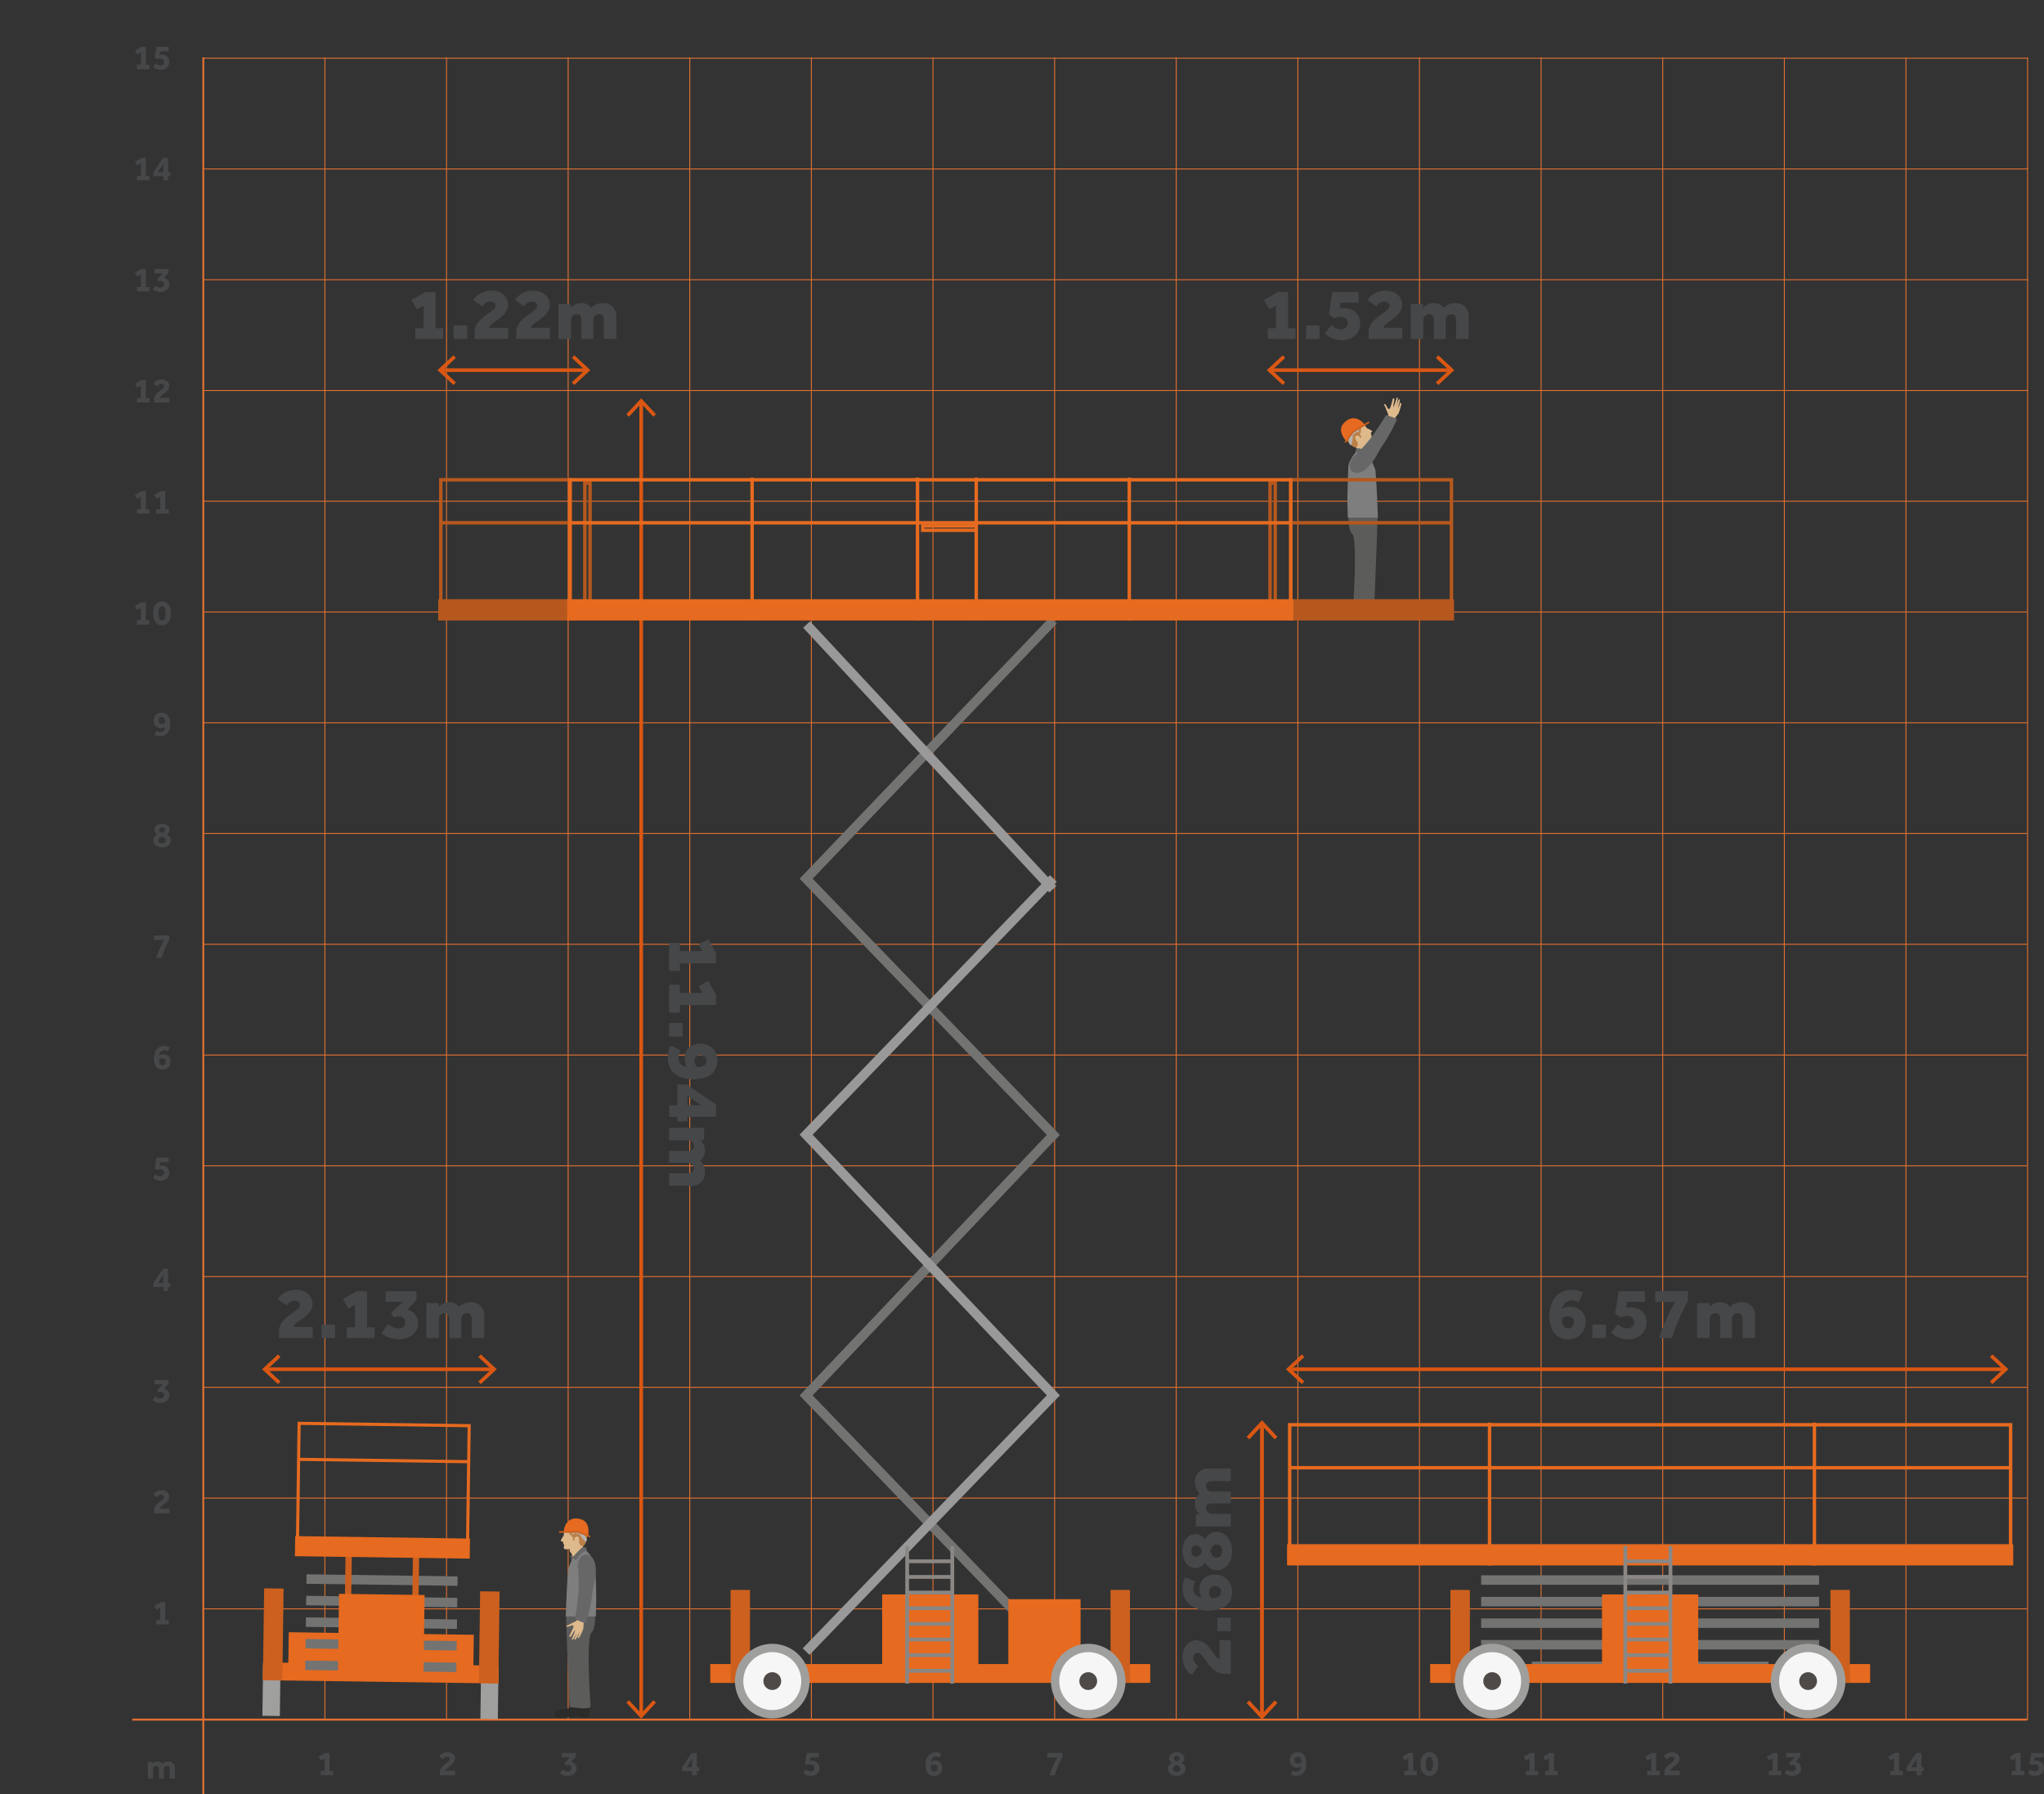 <?xml version="1.0" encoding="UTF-8"?>
<svg xmlns="http://www.w3.org/2000/svg" xmlns:xlink="http://www.w3.org/1999/xlink" width="526.48" height="462.056" viewBox="0 0 526.48 462.056">
  <rect x="0" y="0" width="526.48" height="462.056" fill="#333333" stroke="none"/>
  <defs>
    <clipPath id="clip-path">
      <rect id="Rectangle_3209" data-name="Rectangle 3209" width="492.43" height="450" fill="none"></rect>
    </clipPath>
  </defs>
  <g id="Group_61631" data-name="Group 61631" transform="translate(34.05 12.056)">
    <rect id="Rectangle_3177" data-name="Rectangle 3177" width="469.768" height="0.238" transform="translate(18.312 145.444)" fill="#e27031"></rect>
    <rect id="Rectangle_3178" data-name="Rectangle 3178" width="488.08" height="0.512" transform="translate(0 430.569)" fill="#e27031"></rect>
    <rect id="Rectangle_3179" data-name="Rectangle 3179" width="469.768" height="0.238" transform="translate(18.312 402.18)" fill="#e27031"></rect>
    <rect id="Rectangle_3180" data-name="Rectangle 3180" width="469.768" height="0.238" transform="translate(18.312 373.653)" fill="#e27031"></rect>
    <rect id="Rectangle_3181" data-name="Rectangle 3181" width="469.768" height="0.237" transform="translate(18.312 345.128)" fill="#e27031"></rect>
    <rect id="Rectangle_3182" data-name="Rectangle 3182" width="469.768" height="0.237" transform="translate(18.312 316.602)" fill="#e27031"></rect>
    <rect id="Rectangle_3183" data-name="Rectangle 3183" width="469.768" height="0.237" transform="translate(18.312 288.076)" fill="#e27031"></rect>
    <rect id="Rectangle_3184" data-name="Rectangle 3184" width="469.768" height="0.237" transform="translate(18.312 259.549)" fill="#e27031"></rect>
    <rect id="Rectangle_3185" data-name="Rectangle 3185" width="469.768" height="0.237" transform="translate(18.312 231.023)" fill="#e27031"></rect>
    <rect id="Rectangle_3186" data-name="Rectangle 3186" width="469.768" height="0.237" transform="translate(18.312 202.497)" fill="#e27031"></rect>
    <rect id="Rectangle_3187" data-name="Rectangle 3187" width="469.768" height="0.237" transform="translate(18.312 173.97)" fill="#e27031"></rect>
    <rect id="Rectangle_3188" data-name="Rectangle 3188" width="470.005" height="0.237" transform="translate(18.312 2.814)" fill="#e27031"></rect>
    <rect id="Rectangle_3189" data-name="Rectangle 3189" width="470.005" height="0.237" transform="translate(18.312 31.341)" fill="#e27031"></rect>
    <rect id="Rectangle_3190" data-name="Rectangle 3190" width="470.005" height="0.237" transform="translate(18.312 59.867)" fill="#e27031"></rect>
    <rect id="Rectangle_3191" data-name="Rectangle 3191" width="470.005" height="0.237" transform="translate(18.312 88.393)" fill="#e27031"></rect>
    <rect id="Rectangle_3192" data-name="Rectangle 3192" width="470.005" height="0.238" transform="translate(18.312 116.919)" fill="#e27031"></rect>
    <path id="Path_19820" data-name="Path 19820" transform="translate(-34.05 -12.056)" fill="#fff"></path>
    <rect id="Rectangle_3193" data-name="Rectangle 3193" width="0.237" height="428.286" transform="translate(49.519 2.696)" fill="#e27031"></rect>
    <rect id="Rectangle_3194" data-name="Rectangle 3194" width="0.237" height="428.286" transform="translate(80.846 2.696)" fill="#e27031"></rect>
    <rect id="Rectangle_3195" data-name="Rectangle 3195" width="0.238" height="428.286" transform="translate(112.171 2.696)" fill="#e27031"></rect>
    <rect id="Rectangle_3196" data-name="Rectangle 3196" width="0.237" height="428.286" transform="translate(143.497 2.696)" fill="#e27031"></rect>
    <rect id="Rectangle_3197" data-name="Rectangle 3197" width="0.237" height="428.286" transform="translate(174.823 2.696)" fill="#e27031"></rect>
    <rect id="Rectangle_3198" data-name="Rectangle 3198" width="0.238" height="428.286" transform="translate(206.149 2.696)" fill="#e27031"></rect>
    <rect id="Rectangle_3199" data-name="Rectangle 3199" width="0.237" height="428.286" transform="translate(237.474 2.696)" fill="#e27031"></rect>
    <rect id="Rectangle_3200" data-name="Rectangle 3200" width="0.237" height="428.286" transform="translate(268.801 2.696)" fill="#e27031"></rect>
    <rect id="Rectangle_3201" data-name="Rectangle 3201" width="0.238" height="428.286" transform="translate(300.126 2.696)" fill="#e27031"></rect>
    <rect id="Rectangle_3202" data-name="Rectangle 3202" width="0.237" height="428.286" transform="translate(331.452 2.696)" fill="#e27031"></rect>
    <rect id="Rectangle_3203" data-name="Rectangle 3203" width="0.237" height="428.286" transform="translate(362.778 2.696)" fill="#e27031"></rect>
    <rect id="Rectangle_3204" data-name="Rectangle 3204" width="0.237" height="428.286" transform="translate(394.103 2.696)" fill="#e27031"></rect>
    <rect id="Rectangle_3205" data-name="Rectangle 3205" width="0.237" height="428.167" transform="translate(488.08 2.815)" fill="#e27031"></rect>
    <rect id="Rectangle_3206" data-name="Rectangle 3206" width="0.238" height="428.167" transform="translate(456.755 2.815)" fill="#e27031"></rect>
    <rect id="Rectangle_3207" data-name="Rectangle 3207" width="0.237" height="428.167" transform="translate(425.429 2.815)" fill="#e27031"></rect>
    <path id="Path_19821" data-name="Path 19821" d="M51.883,474.689h1v-3.2L51.92,472l-.559-1.007,1.713-.943h1.09v4.642h.943v1.126H51.883Z" transform="translate(-3.349 -30.653)" fill="#464749"></path>
    <g id="Group_61628" data-name="Group 61628">
      <g id="Group_61627" data-name="Group 61627" clip-path="url(#clip-path)">
        <path id="Path_19822" data-name="Path 19822" d="M84.766,475.025a1.778,1.778,0,0,1,.188-.824,2.9,2.9,0,0,1,.471-.669,4.9,4.9,0,0,1,.618-.552c.223-.168.429-.327.619-.477a3.58,3.58,0,0,0,.471-.439.672.672,0,0,0,.188-.445.6.6,0,0,0-.174-.411.743.743,0,0,0-.577-.193.979.979,0,0,0-.362.064,1.157,1.157,0,0,0-.495.371c-.058.077-.108.145-.151.207l-.961-.668a2.345,2.345,0,0,1,.307-.4,2.155,2.155,0,0,1,.449-.363,2.375,2.375,0,0,1,.6-.255,2.769,2.769,0,0,1,.76-.1,2.359,2.359,0,0,1,.861.143,1.845,1.845,0,0,1,.609.37,1.477,1.477,0,0,1,.361.523,1.588,1.588,0,0,1,.12.6,1.563,1.563,0,0,1-.174.741,2.631,2.631,0,0,1-.439.6,5.121,5.121,0,0,1-.573.509c-.2.155-.4.3-.572.443a3.532,3.532,0,0,0-.444.413.619.619,0,0,0-.179.411h2.408V475.8H84.766Z" transform="translate(-5.517 -30.642)" fill="#464749"></path>
        <path id="Path_19823" data-name="Path 19823" d="M118.583,474.324a2.32,2.32,0,0,0,.581.38,1.586,1.586,0,0,0,.655.134,1.069,1.069,0,0,0,.7-.229.783.783,0,0,0,.279-.641.841.841,0,0,0-.215-.567.858.858,0,0,0-.682-.248,1.627,1.627,0,0,0-.325.032,1.315,1.315,0,0,0-.234.069l-.338-.54,1.474-1.511h-2.152v-1.144h3.626V471l-1.2,1.355a1.647,1.647,0,0,1,1.039.577,1.768,1.768,0,0,1,.352,1.126,1.724,1.724,0,0,1-.188.815,1.818,1.818,0,0,1-.5.6,2.25,2.25,0,0,1-.719.371,2.792,2.792,0,0,1-.847.129,3.259,3.259,0,0,1-1.15-.193,2.759,2.759,0,0,1-.874-.523Z" transform="translate(-7.687 -30.654)" fill="#464749"></path>
        <path id="Path_19824" data-name="Path 19824" d="M151.53,473.747l2.49-3.7h1.309v3.681h.586v1.034h-.586v1.053H154.1v-1.053H151.53Zm2.573-.019V471.6l-1.392,2.133Z" transform="translate(-9.882 -30.653)" fill="#464749"></path>
        <path id="Path_19825" data-name="Path 19825" d="M185.581,474.324a2.185,2.185,0,0,0,.531.366,1.521,1.521,0,0,0,.668.137,1.146,1.146,0,0,0,.444-.079.859.859,0,0,0,.307-.206.791.791,0,0,0,.174-.293,1.044,1.044,0,0,0,.055-.338.858.858,0,0,0-.055-.294.8.8,0,0,0-.174-.284.9.9,0,0,0-.311-.21,1.178,1.178,0,0,0-.467-.082,1.753,1.753,0,0,0-.438.05,3.148,3.148,0,0,0-.385.122l-.6-.448.5-2.71h3.114v1.154h-2.207l-.174.924a1.042,1.042,0,0,1,.234-.05,2.6,2.6,0,0,1,.343-.023,2.28,2.28,0,0,1,.779.129,1.79,1.79,0,0,1,.618.37,1.662,1.662,0,0,1,.4.581,1.961,1.961,0,0,1,.142.761,2.358,2.358,0,0,1-.133.787,1.771,1.771,0,0,1-.412.659,2.028,2.028,0,0,1-.7.453,2.732,2.732,0,0,1-1.012.17,2.8,2.8,0,0,1-1.126-.207,2.936,2.936,0,0,1-.814-.527Z" transform="translate(-12.056 -30.654)" fill="#464749"></path>
        <path id="Path_19826" data-name="Path 19826" d="M222.185,471.253c-.073-.036-.193-.087-.361-.151a1.564,1.564,0,0,0-.564-.1,1.177,1.177,0,0,0-.471.1,1.237,1.237,0,0,0-.4.275,1.6,1.6,0,0,0-.439.976,2.6,2.6,0,0,1,.476-.234,1.713,1.713,0,0,1,.623-.107,2.043,2.043,0,0,1,.765.138,1.633,1.633,0,0,1,.581.384,1.713,1.713,0,0,1,.366.6,2.217,2.217,0,0,1,.128.769,2.292,2.292,0,0,1-.137.8,1.868,1.868,0,0,1-.4.655,1.937,1.937,0,0,1-.646.444,2.185,2.185,0,0,1-.874.165,2.369,2.369,0,0,1-.874-.161,1.745,1.745,0,0,1-.706-.513,2.528,2.528,0,0,1-.466-.9,4.443,4.443,0,0,1-.169-1.313,4.529,4.529,0,0,1,.169-1.264,2.94,2.94,0,0,1,.508-1.016,2.45,2.45,0,0,1,.829-.678,2.5,2.5,0,0,1,1.14-.248,2.467,2.467,0,0,1,.847.129,5.56,5.56,0,0,1,.573.237Zm-2.261,2.133a2.63,2.63,0,0,0,.078.691,1.36,1.36,0,0,0,.2.445.709.709,0,0,0,.288.234.876.876,0,0,0,.339.068.764.764,0,0,0,.609-.261,1,1,0,0,0,.224-.673.772.772,0,0,0-.8-.824,1.4,1.4,0,0,0-.554.1,1.532,1.532,0,0,0-.38.224" transform="translate(-14.257 -30.642)" fill="#464749"></path>
        <path id="Path_19827" data-name="Path 19827" d="M252.69,475.816q.174-.568.439-1.236t.55-1.31c.189-.427.375-.824.558-1.185s.342-.652.477-.866h-2.546v-1.172h3.892v1.108q-.275.468-.564,1.054t-.549,1.209q-.262.623-.491,1.245t-.384,1.154Z" transform="translate(-16.445 -30.653)" fill="#464749"></path>
        <path id="Path_19828" data-name="Path 19828" d="M286.395,472.626a1.537,1.537,0,0,1-.485-.48,1.281,1.281,0,0,1-.21-.729,1.38,1.38,0,0,1,.137-.613,1.4,1.4,0,0,1,.393-.489,1.937,1.937,0,0,1,.619-.325,2.548,2.548,0,0,1,.8-.12,2.743,2.743,0,0,1,.824.115,1.783,1.783,0,0,1,.618.321,1.384,1.384,0,0,1,.385.485,1.407,1.407,0,0,1,.133.609,1.236,1.236,0,0,1-.22.733,1.65,1.65,0,0,1-.495.476,1.785,1.785,0,0,1,.741.6,1.58,1.58,0,0,1,.275.942,1.617,1.617,0,0,1-.133.624,1.669,1.669,0,0,1-.408.581,2.136,2.136,0,0,1-.7.431,2.768,2.768,0,0,1-1.016.169,2.906,2.906,0,0,1-1.021-.16,2.144,2.144,0,0,1-.7-.411,1.612,1.612,0,0,1-.408-.573,1.653,1.653,0,0,1-.132-.64,1.564,1.564,0,0,1,.279-.944,1.875,1.875,0,0,1,.728-.6m1.245.568a1.85,1.85,0,0,0-.348.124,1.24,1.24,0,0,0-.3.2.938.938,0,0,0-.21.27.788.788,0,0,0,0,.692.754.754,0,0,0,.215.242.927.927,0,0,0,.3.142,1.338,1.338,0,0,0,.344.046,1.3,1.3,0,0,0,.334-.046.985.985,0,0,0,.308-.142.734.734,0,0,0,.219-.242.721.721,0,0,0,.083-.358.684.684,0,0,0-.083-.334.969.969,0,0,0-.219-.27,1.316,1.316,0,0,0-.308-.2,2.1,2.1,0,0,0-.343-.124m.009-.943a1.273,1.273,0,0,0,.531-.311.656.656,0,0,0,.21-.476.608.608,0,0,0-.206-.477.779.779,0,0,0-.536-.183.788.788,0,0,0-.536.188.619.619,0,0,0-.215.491.629.629,0,0,0,.215.457,1.3,1.3,0,0,0,.536.311" transform="translate(-18.611 -30.642)" fill="#464749"></path>
        <path id="Path_19829" data-name="Path 19829" d="M319.664,474.56c.036.018.09.043.16.073a2.241,2.241,0,0,0,.243.087c.092.027.189.051.293.074a1.6,1.6,0,0,0,.311.032,1.077,1.077,0,0,0,.893-.371,1.679,1.679,0,0,0,.344-.939,2.49,2.49,0,0,1-.463.224,1.914,1.914,0,0,1-.673.1,1.791,1.791,0,0,1-.765-.155,1.709,1.709,0,0,1-.564-.416,1.9,1.9,0,0,1-.352-.6,2.139,2.139,0,0,1-.123-.728,2.31,2.31,0,0,1,.137-.8,1.97,1.97,0,0,1,.4-.659,1.864,1.864,0,0,1,.641-.448,2.174,2.174,0,0,1,.875-.165,2.3,2.3,0,0,1,.874.165,1.739,1.739,0,0,1,.7.522,2.617,2.617,0,0,1,.463.925,4.8,4.8,0,0,1,.169,1.364,4.707,4.707,0,0,1-.146,1.185,2.963,2.963,0,0,1-.453.989,2.215,2.215,0,0,1-.793.678,2.5,2.5,0,0,1-1.163.251,3.059,3.059,0,0,1-.9-.123,3.2,3.2,0,0,1-.613-.243Zm2.271-2.115a2.789,2.789,0,0,0-.068-.668,1.3,1.3,0,0,0-.193-.444.73.73,0,0,0-.284-.243.84.84,0,0,0-.352-.073.79.79,0,0,0-.613.251.946.946,0,0,0-.229.664.857.857,0,0,0,.215.591.728.728,0,0,0,.572.243,1.372,1.372,0,0,0,.572-.1,2.214,2.214,0,0,0,.38-.224" transform="translate(-20.801 -30.642)" fill="#464749"></path>
        <path id="Path_19830" data-name="Path 19830" d="M350.481,474.689h1v-3.2l-.961.512-.559-1.007,1.712-.943h1.09v4.642h.943v1.126h-3.223Z" transform="translate(-22.822 -30.653)" fill="#464749"></path>
        <path id="Path_19831" data-name="Path 19831" d="M357.265,475.95a2.071,2.071,0,0,1-.988-.223,2.05,2.05,0,0,1-.71-.627,2.827,2.827,0,0,1-.431-.971,5.092,5.092,0,0,1-.141-1.245,4.95,4.95,0,0,1,.141-1.227,2.725,2.725,0,0,1,.431-.952,2.029,2.029,0,0,1,.714-.613,2.122,2.122,0,0,1,.994-.221,2.172,2.172,0,0,1,1.007.221,1.936,1.936,0,0,1,.71.613,2.761,2.761,0,0,1,.416.952,5.091,5.091,0,0,1,.138,1.227,5.237,5.237,0,0,1-.138,1.245,2.816,2.816,0,0,1-.421.971,2,2,0,0,1-.709.627,2.149,2.149,0,0,1-1.013.223m.01-1.2a.653.653,0,0,0,.425-.146,1.1,1.1,0,0,0,.294-.4,2.251,2.251,0,0,0,.164-.591,4.986,4.986,0,0,0,.05-.733,4.377,4.377,0,0,0-.055-.714,2.2,2.2,0,0,0-.168-.572,1,1,0,0,0-.294-.38.724.724,0,0,0-.852,0,.991.991,0,0,0-.293.38,2.065,2.065,0,0,0-.165.572,4.864,4.864,0,0,0-.05.714,5.12,5.12,0,0,0,.05.733,2.215,2.215,0,0,0,.165.591,1.07,1.07,0,0,0,.293.4.665.665,0,0,0,.436.146" transform="translate(-23.15 -30.642)" fill="#464749"></path>
        <path id="Path_19832" data-name="Path 19832" d="M517.852,474.689h1v-3.2l-.961.512-.559-1.007,1.712-.943h1.09v4.642h.943v1.126h-3.223Z" transform="translate(-33.737 -30.653)" fill="#464749"></path>
        <path id="Path_19833" data-name="Path 19833" d="M522.993,474.324a2.167,2.167,0,0,0,.531.366,1.521,1.521,0,0,0,.668.137,1.146,1.146,0,0,0,.444-.079.859.859,0,0,0,.307-.206.791.791,0,0,0,.174-.293,1.045,1.045,0,0,0,.055-.338.859.859,0,0,0-.055-.294.8.8,0,0,0-.174-.284.891.891,0,0,0-.311-.21,1.179,1.179,0,0,0-.466-.082,1.768,1.768,0,0,0-.44.05,3.238,3.238,0,0,0-.384.122l-.6-.448.5-2.71h3.113v1.154h-2.207l-.174.924a1.041,1.041,0,0,1,.234-.05,2.61,2.61,0,0,1,.343-.023,2.276,2.276,0,0,1,.779.129,1.789,1.789,0,0,1,.618.37,1.674,1.674,0,0,1,.4.581,1.962,1.962,0,0,1,.141.761,2.357,2.357,0,0,1-.132.787,1.77,1.77,0,0,1-.412.659,2.014,2.014,0,0,1-.706.453,2.723,2.723,0,0,1-1.011.17,2.8,2.8,0,0,1-1.126-.207,2.956,2.956,0,0,1-.815-.527Z" transform="translate(-34.06 -30.654)" fill="#464749"></path>
        <path id="Path_19834" data-name="Path 19834" d="M484.378,474.689h1v-3.2l-.961.512-.559-1.007,1.712-.943h1.09v4.642h.943v1.126h-3.223Z" transform="translate(-31.554 -30.653)" fill="#464749"></path>
        <path id="Path_19835" data-name="Path 19835" d="M488.94,473.747l2.49-3.7h1.31v3.681h.585v1.034h-.585v1.053h-1.227v-1.053H488.94Zm2.573-.019V471.6l-1.391,2.133Z" transform="translate(-31.885 -30.653)" fill="#464749"></path>
        <path id="Path_19836" data-name="Path 19836" d="M450.9,474.689h1v-3.2l-.961.512-.559-1.007,1.712-.943h1.09v4.642h.943v1.126H450.9Z" transform="translate(-29.371 -30.653)" fill="#464749"></path>
        <path id="Path_19837" data-name="Path 19837" d="M456,474.324a2.287,2.287,0,0,0,.581.38,1.582,1.582,0,0,0,.654.134,1.069,1.069,0,0,0,.7-.229.781.781,0,0,0,.28-.641A.841.841,0,0,0,458,473.4a.858.858,0,0,0-.682-.248,1.627,1.627,0,0,0-.325.032,1.34,1.34,0,0,0-.234.069l-.338-.54,1.474-1.511h-2.151v-1.144h3.625V471l-1.2,1.355a1.644,1.644,0,0,1,1.039.577,1.763,1.763,0,0,1,.353,1.126,1.724,1.724,0,0,1-.189.815,1.8,1.8,0,0,1-.5.6,2.245,2.245,0,0,1-.718.371,2.793,2.793,0,0,1-.848.129,3.25,3.25,0,0,1-1.149-.193,2.774,2.774,0,0,1-.875-.523Z" transform="translate(-29.69 -30.654)" fill="#464749"></path>
        <path id="Path_19838" data-name="Path 19838" d="M417.43,474.689h1v-3.2l-.961.512-.559-1.007,1.712-.943h1.09v4.642h.943v1.126H417.43Z" transform="translate(-27.188 -30.653)" fill="#464749"></path>
        <path id="Path_19839" data-name="Path 19839" d="M422.177,475.025a1.778,1.778,0,0,1,.188-.824,2.9,2.9,0,0,1,.472-.669,4.836,4.836,0,0,1,.618-.552q.334-.252.618-.477a3.578,3.578,0,0,0,.471-.439.672.672,0,0,0,.188-.445.6.6,0,0,0-.174-.411.741.741,0,0,0-.576-.193.981.981,0,0,0-.363.064,1.214,1.214,0,0,0-.284.161,1.144,1.144,0,0,0-.209.21c-.059.077-.109.145-.151.207l-.962-.668a2.4,2.4,0,0,1,.307-.4,2.155,2.155,0,0,1,.449-.363,2.375,2.375,0,0,1,.6-.255,2.776,2.776,0,0,1,.761-.1,2.366,2.366,0,0,1,.861.143,1.831,1.831,0,0,1,.609.37,1.479,1.479,0,0,1,.362.523,1.587,1.587,0,0,1,.119.6,1.563,1.563,0,0,1-.174.741,2.63,2.63,0,0,1-.439.6,5.107,5.107,0,0,1-.572.509c-.2.155-.4.3-.572.443a3.613,3.613,0,0,0-.445.413.618.618,0,0,0-.178.411h2.408V475.8h-3.929Z" transform="translate(-27.521 -30.642)" fill="#464749"></path>
        <path id="Path_19840" data-name="Path 19840" d="M383.956,474.689h1v-3.2l-.961.512-.559-1.007,1.712-.943h1.09v4.642h.943v1.126h-3.223Z" transform="translate(-25.005 -30.653)" fill="#464749"></path>
        <path id="Path_19841" data-name="Path 19841" d="M389.295,474.689h1v-3.2l-.961.512-.559-1.007,1.712-.943h1.09v4.642h.943v1.126h-3.223Z" transform="translate(-25.353 -30.653)" fill="#464749"></path>
        <path id="Path_19842" data-name="Path 19842" d="M6.614,433.119h1v-3.2l-.961.512-.559-1.007,1.713-.943h1.09v4.642h.943v1.126H6.614Z" transform="translate(-0.397 -27.942)" fill="#464749"></path>
        <path id="Path_19843" data-name="Path 19843" d="M6.023,402.849a1.778,1.778,0,0,1,.188-.824,2.9,2.9,0,0,1,.471-.669A4.891,4.891,0,0,1,7.3,400.8c.223-.168.429-.327.619-.477a3.579,3.579,0,0,0,.471-.439.671.671,0,0,0,.188-.445.6.6,0,0,0-.174-.411.744.744,0,0,0-.577-.193.978.978,0,0,0-.362.064,1.157,1.157,0,0,0-.495.371c-.058.077-.108.145-.151.207l-.961-.668a2.345,2.345,0,0,1,.307-.4,2.155,2.155,0,0,1,.449-.363,2.375,2.375,0,0,1,.6-.255,2.77,2.77,0,0,1,.76-.1,2.36,2.36,0,0,1,.861.143,1.846,1.846,0,0,1,.609.37,1.476,1.476,0,0,1,.361.523,1.588,1.588,0,0,1,.12.6,1.563,1.563,0,0,1-.174.741,2.633,2.633,0,0,1-.439.6,5.121,5.121,0,0,1-.573.509c-.2.155-.4.3-.572.443a3.531,3.531,0,0,0-.444.413.619.619,0,0,0-.179.411H9.95v1.172H6.023Z" transform="translate(-0.382 -25.935)" fill="#464749"></path>
        <path id="Path_19844" data-name="Path 19844" d="M6.366,371.542a2.316,2.316,0,0,0,.581.38,1.59,1.59,0,0,0,.656.134,1.073,1.073,0,0,0,.7-.229.785.785,0,0,0,.279-.641.841.841,0,0,0-.215-.567.855.855,0,0,0-.682-.248,1.634,1.634,0,0,0-.325.032,1.34,1.34,0,0,0-.234.069l-.338-.54,1.474-1.511H6.109v-1.144H9.736v.942l-1.2,1.355a1.647,1.647,0,0,1,1.039.577,1.763,1.763,0,0,1,.352,1.126,1.713,1.713,0,0,1-.188.815,1.806,1.806,0,0,1-.5.6,2.24,2.24,0,0,1-.719.371,2.791,2.791,0,0,1-.846.129A3.255,3.255,0,0,1,6.526,373a2.753,2.753,0,0,1-.875-.523Z" transform="translate(-0.369 -23.951)" fill="#464749"></path>
        <path id="Path_19845" data-name="Path 19845" d="M5.838,340.36l2.49-3.7H9.637v3.681h.586v1.034H9.637v1.053H8.411v-1.053H5.838Zm2.573-.019v-2.133l-1.392,2.133Z" transform="translate(-0.381 -21.955)" fill="#464749"></path>
        <path id="Path_19846" data-name="Path 19846" d="M6.416,310.331a2.159,2.159,0,0,0,.531.366,1.521,1.521,0,0,0,.668.137,1.146,1.146,0,0,0,.444-.078.86.86,0,0,0,.307-.207.791.791,0,0,0,.174-.293,1.039,1.039,0,0,0,.055-.338.866.866,0,0,0-.055-.294.814.814,0,0,0-.174-.284.9.9,0,0,0-.311-.21,1.178,1.178,0,0,0-.467-.082,1.8,1.8,0,0,0-.438.051,2.988,2.988,0,0,0-.385.123l-.6-.449.5-2.71H9.776v1.154H7.569l-.174.924a1.1,1.1,0,0,1,.234-.05,2.6,2.6,0,0,1,.343-.022,2.3,2.3,0,0,1,.779.128,1.789,1.789,0,0,1,.618.37,1.67,1.67,0,0,1,.4.581,1.961,1.961,0,0,1,.142.761,2.359,2.359,0,0,1-.133.787,1.774,1.774,0,0,1-.412.66,2.027,2.027,0,0,1-.7.452,2.733,2.733,0,0,1-1.012.17,2.78,2.78,0,0,1-1.126-.207,2.936,2.936,0,0,1-.814-.527Z" transform="translate(-0.372 -19.959)" fill="#464749"></path>
        <path id="Path_19847" data-name="Path 19847" d="M9.545,276.656c-.073-.037-.194-.087-.361-.151a1.564,1.564,0,0,0-.564-.1,1.177,1.177,0,0,0-.471.1,1.236,1.236,0,0,0-.4.275,1.554,1.554,0,0,0-.293.425,1.575,1.575,0,0,0-.147.55,2.651,2.651,0,0,1,.476-.234,1.732,1.732,0,0,1,.623-.1,2.043,2.043,0,0,1,.765.137,1.633,1.633,0,0,1,.581.384,1.705,1.705,0,0,1,.366.6,2.216,2.216,0,0,1,.128.768,2.3,2.3,0,0,1-.137.8,1.881,1.881,0,0,1-.4.654,1.964,1.964,0,0,1-.646.444,2.17,2.17,0,0,1-.874.164,2.367,2.367,0,0,1-.874-.16,1.751,1.751,0,0,1-.706-.512,2.544,2.544,0,0,1-.466-.9,4.463,4.463,0,0,1-.169-1.314,4.529,4.529,0,0,1,.169-1.264,2.94,2.94,0,0,1,.508-1.016,2.439,2.439,0,0,1,.829-.678,2.5,2.5,0,0,1,1.14-.248,2.492,2.492,0,0,1,.847.128,5.762,5.762,0,0,1,.573.238ZM7.284,278.79a2.638,2.638,0,0,0,.078.692,1.34,1.34,0,0,0,.2.443.687.687,0,0,0,.288.234.878.878,0,0,0,.339.069.761.761,0,0,0,.609-.261,1,1,0,0,0,.224-.673.771.771,0,0,0-.8-.824,1.4,1.4,0,0,0-.554.1,1.591,1.591,0,0,0-.38.224" transform="translate(-0.39 -17.951)" fill="#464749"></path>
        <path id="Path_19848" data-name="Path 19848" d="M6.576,250.613q.174-.568.439-1.236t.55-1.31q.283-.641.558-1.186t.477-.865H6.053v-1.172H9.945v1.108q-.273.467-.563,1.053t-.549,1.209q-.262.623-.491,1.245t-.384,1.154Z" transform="translate(-0.395 -15.967)" fill="#464749"></path>
        <path id="Path_19849" data-name="Path 19849" d="M6.806,216.818a1.55,1.55,0,0,1-.485-.48,1.278,1.278,0,0,1-.21-.728A1.374,1.374,0,0,1,6.248,215a1.407,1.407,0,0,1,.393-.491,1.972,1.972,0,0,1,.619-.324,2.547,2.547,0,0,1,.8-.12,2.744,2.744,0,0,1,.824.115,1.814,1.814,0,0,1,.618.32,1.377,1.377,0,0,1,.518,1.095,1.235,1.235,0,0,1-.22.733,1.65,1.65,0,0,1-.495.476,1.8,1.8,0,0,1,.741.6,1.578,1.578,0,0,1,.275.943,1.619,1.619,0,0,1-.133.623,1.688,1.688,0,0,1-.408.581,2.134,2.134,0,0,1-.7.43,2.767,2.767,0,0,1-1.016.17,2.9,2.9,0,0,1-1.021-.161,2.127,2.127,0,0,1-.7-.412A1.6,1.6,0,0,1,5.931,219a1.658,1.658,0,0,1-.132-.641,1.56,1.56,0,0,1,.279-.942,1.85,1.85,0,0,1,.728-.6m1.245.567a1.914,1.914,0,0,0-.348.123,1.243,1.243,0,0,0-.3.2.939.939,0,0,0-.21.27.726.726,0,0,0-.078.335.712.712,0,0,0,.082.356.748.748,0,0,0,.215.243.946.946,0,0,0,.3.142,1.3,1.3,0,0,0,.344.046,1.264,1.264,0,0,0,.334-.046,1,1,0,0,0,.308-.142.728.728,0,0,0,.219-.243A.712.712,0,0,0,9,218.311a.686.686,0,0,0-.083-.335.97.97,0,0,0-.219-.27,1.318,1.318,0,0,0-.308-.2,2.186,2.186,0,0,0-.343-.123m.009-.943a1.283,1.283,0,0,0,.531-.311.657.657,0,0,0,.21-.476.608.608,0,0,0-.206-.477A.779.779,0,0,0,8.06,215a.788.788,0,0,0-.536.187.618.618,0,0,0-.215.49.63.63,0,0,0,.215.458,1.313,1.313,0,0,0,.536.311" transform="translate(-0.378 -13.96)" fill="#464749"></path>
        <path id="Path_19850" data-name="Path 19850" d="M6.6,188.145q.055.027.16.073a2.062,2.062,0,0,0,.243.087c.092.027.189.052.293.073a1.53,1.53,0,0,0,.311.032,1.073,1.073,0,0,0,.893-.37,1.682,1.682,0,0,0,.344-.939,2.43,2.43,0,0,1-.463.224,1.912,1.912,0,0,1-.673.106,1.791,1.791,0,0,1-.765-.156,1.7,1.7,0,0,1-.564-.417,1.878,1.878,0,0,1-.352-.6,2.139,2.139,0,0,1-.123-.728,2.3,2.3,0,0,1,.137-.8,1.951,1.951,0,0,1,.4-.659,1.853,1.853,0,0,1,.641-.449,2.174,2.174,0,0,1,.875-.165,2.3,2.3,0,0,1,.874.165,1.73,1.73,0,0,1,.7.522,2.628,2.628,0,0,1,.463.924,4.811,4.811,0,0,1,.169,1.365,4.706,4.706,0,0,1-.146,1.185,2.955,2.955,0,0,1-.453.989,2.216,2.216,0,0,1-.793.678,2.492,2.492,0,0,1-1.163.251,3.028,3.028,0,0,1-.9-.123,3.21,3.21,0,0,1-.613-.242Zm2.271-2.115a2.791,2.791,0,0,0-.068-.668,1.3,1.3,0,0,0-.193-.444.738.738,0,0,0-.284-.243.84.84,0,0,0-.352-.073.79.79,0,0,0-.613.251.946.946,0,0,0-.229.664.855.855,0,0,0,.215.591.728.728,0,0,0,.572.243,1.372,1.372,0,0,0,.572-.1,2.276,2.276,0,0,0,.38-.224" transform="translate(-0.385 -11.964)" fill="#464749"></path>
        <path id="Path_19851" data-name="Path 19851" d="M1.276,157.67h1v-3.2l-.961.513-.559-1.008,1.713-.943h1.09v4.642H4.5V158.8H1.276Z" transform="translate(-0.049 -9.979)" fill="#464749"></path>
        <path id="Path_19852" data-name="Path 19852" d="M8.06,158.931a2.073,2.073,0,0,1-.989-.224,2.05,2.05,0,0,1-.71-.627,2.832,2.832,0,0,1-.431-.97,5.143,5.143,0,0,1-.141-1.245,4.989,4.989,0,0,1,.141-1.227,2.746,2.746,0,0,1,.431-.953,2.038,2.038,0,0,1,.714-.613,2.136,2.136,0,0,1,.994-.22,2.18,2.18,0,0,1,1.007.22,1.945,1.945,0,0,1,.71.613,2.766,2.766,0,0,1,.417.953,5.134,5.134,0,0,1,.137,1.227,5.292,5.292,0,0,1-.137,1.245,2.821,2.821,0,0,1-.421.97,2,2,0,0,1-.71.627,2.14,2.14,0,0,1-1.011.224m.009-1.2a.646.646,0,0,0,.425-.147,1.074,1.074,0,0,0,.294-.4,2.195,2.195,0,0,0,.165-.591,4.964,4.964,0,0,0,.05-.732,4.37,4.37,0,0,0-.055-.714,2.193,2.193,0,0,0-.169-.573,1.018,1.018,0,0,0-.294-.38.727.727,0,0,0-.851,0,1.018,1.018,0,0,0-.294.38,2.062,2.062,0,0,0-.165.573,4.729,4.729,0,0,0-.05.714,4.964,4.964,0,0,0,.05.732,2.195,2.195,0,0,0,.165.591,1.074,1.074,0,0,0,.294.4.659.659,0,0,0,.435.147" transform="translate(-0.378 -9.968)" fill="#464749"></path>
        <path id="Path_19853" data-name="Path 19853" d="M1.276,4.642h1v-3.2l-.961.513L.753.943,2.466,0h1.09V4.642H4.5V5.768H1.276Z" transform="translate(-0.049 0)" fill="#464749"></path>
        <path id="Path_19854" data-name="Path 19854" d="M6.416,4.276a2.16,2.16,0,0,0,.531.366,1.521,1.521,0,0,0,.668.137A1.164,1.164,0,0,0,8.059,4.7.86.86,0,0,0,8.366,4.5.791.791,0,0,0,8.54,4.2a1.045,1.045,0,0,0,.055-.339.861.861,0,0,0-.055-.293.814.814,0,0,0-.174-.284.9.9,0,0,0-.311-.21,1.178,1.178,0,0,0-.467-.082,1.8,1.8,0,0,0-.438.05,2.992,2.992,0,0,0-.385.123l-.6-.449.5-2.71H9.776V1.163H7.569L7.4,2.088a1.04,1.04,0,0,1,.234-.05,2.6,2.6,0,0,1,.343-.022,2.28,2.28,0,0,1,.779.128,1.775,1.775,0,0,1,.618.37,1.671,1.671,0,0,1,.4.581,1.956,1.956,0,0,1,.142.76,2.364,2.364,0,0,1-.133.788,1.771,1.771,0,0,1-.412.659,2.028,2.028,0,0,1-.7.453,2.733,2.733,0,0,1-1.012.169,2.781,2.781,0,0,1-1.126-.206,2.936,2.936,0,0,1-.814-.527Z" transform="translate(-0.372 -0.001)" fill="#464749"></path>
        <path id="Path_19855" data-name="Path 19855" d="M1.276,35.247h1v-3.2l-.961.513L.753,31.549l1.713-.943h1.09v4.642H4.5v1.126H1.276Z" transform="translate(-0.049 -1.996)" fill="#464749"></path>
        <path id="Path_19856" data-name="Path 19856" d="M5.838,34.3l2.49-3.7H9.637v3.681h.586v1.035H9.637v1.053H8.411V35.321H5.838Zm2.573-.019V32.153L7.019,34.286Z" transform="translate(-0.381 -1.996)" fill="#464749"></path>
        <path id="Path_19857" data-name="Path 19857" d="M1.276,65.853h1v-3.2l-.961.513L.753,62.154l1.713-.943h1.09v4.642H4.5v1.126H1.276Z" transform="translate(-0.049 -3.992)" fill="#464749"></path>
        <path id="Path_19858" data-name="Path 19858" d="M6.366,65.487a2.373,2.373,0,0,0,.581.38A1.6,1.6,0,0,0,7.6,66a1.072,1.072,0,0,0,.7-.228.785.785,0,0,0,.279-.641.841.841,0,0,0-.215-.567.855.855,0,0,0-.682-.248,1.634,1.634,0,0,0-.325.032,1.265,1.265,0,0,0-.234.069l-.338-.54,1.474-1.511H6.109V61.221H9.736v.942l-1.2,1.355a1.647,1.647,0,0,1,1.039.577,1.765,1.765,0,0,1,.352,1.126,1.716,1.716,0,0,1-.188.815,1.816,1.816,0,0,1-.5.6,2.241,2.241,0,0,1-.719.371,2.82,2.82,0,0,1-.846.128,3.235,3.235,0,0,1-1.15-.192,2.754,2.754,0,0,1-.875-.523Z" transform="translate(-0.369 -3.992)" fill="#464749"></path>
        <path id="Path_19859" data-name="Path 19859" d="M1.276,96.458h1v-3.2l-.961.513L.753,92.759l1.713-.943h1.09v4.642H4.5v1.126H1.276Z" transform="translate(-0.049 -5.988)" fill="#464749"></path>
        <path id="Path_19860" data-name="Path 19860" d="M6.023,96.8a1.779,1.779,0,0,1,.188-.824,2.911,2.911,0,0,1,.471-.668,4.9,4.9,0,0,1,.618-.553c.223-.168.429-.327.619-.477a3.582,3.582,0,0,0,.471-.439.669.669,0,0,0,.188-.444.605.605,0,0,0-.174-.412.747.747,0,0,0-.577-.193.96.96,0,0,0-.362.064,1.146,1.146,0,0,0-.284.161,1.12,1.12,0,0,0-.21.21c-.058.076-.108.145-.151.206l-.961-.668a2.384,2.384,0,0,1,.307-.4,2.154,2.154,0,0,1,.449-.362,2.412,2.412,0,0,1,.6-.256,2.807,2.807,0,0,1,.76-.1,2.38,2.38,0,0,1,.861.142,1.863,1.863,0,0,1,.609.371,1.473,1.473,0,0,1,.361.522,1.592,1.592,0,0,1,.12.6,1.567,1.567,0,0,1-.174.742,2.647,2.647,0,0,1-.439.6,4.94,4.94,0,0,1-.573.509c-.2.156-.4.3-.572.444a3.528,3.528,0,0,0-.444.412.623.623,0,0,0-.179.412H9.95v1.172H6.023Z" transform="translate(-0.382 -5.976)" fill="#464749"></path>
        <path id="Path_19861" data-name="Path 19861" d="M1.276,127.064h1v-3.2l-.961.513-.559-1.008,1.713-.943h1.09v4.642H4.5v1.126H1.276Z" transform="translate(-0.049 -7.984)" fill="#464749"></path>
        <path id="Path_19862" data-name="Path 19862" d="M6.614,127.064h1v-3.2l-.961.513-.559-1.008,1.713-.943h1.09v4.642h.943v1.126H6.614Z" transform="translate(-0.397 -7.984)" fill="#464749"></path>
        <path id="Path_19863" data-name="Path 19863" d="M4.316,472.531H5.58l.046.476a1.654,1.654,0,0,1,.512-.412,1.553,1.553,0,0,1,.733-.165,1.713,1.713,0,0,1,.458.055,1.5,1.5,0,0,1,.352.142,1.447,1.447,0,0,1,.265.193,1.536,1.536,0,0,1,.188.2,1.809,1.809,0,0,1,.645-.438,2.056,2.056,0,0,1,.793-.156,1.639,1.639,0,0,1,1.259.467,1.794,1.794,0,0,1,.435,1.272v2.656H9.947v-2.444a.926.926,0,0,0-.169-.6.612.612,0,0,0-.509-.211.77.77,0,0,0-.613.265,1,1,0,0,0-.229.678v2.308H7.155v-2.444a.926.926,0,0,0-.17-.6.611.611,0,0,0-.508-.211.772.772,0,0,0-.609.265.988.988,0,0,0-.234.678v2.308H4.316Z" transform="translate(-0.281 -30.809)" fill="#464749"></path>
        <rect id="Rectangle_3208" data-name="Rectangle 3208" width="0.475" height="447.305" transform="translate(18.075 2.695)" fill="#e27031"></rect>
      </g>
    </g>
    <path id="Path_19864" data-name="Path 19864" d="M77.95,79.643V76.883h2.108V71.1l-1.705.92-1.38-2.453,3.621-1.993h2.587v9.313h1.954v2.759Z" transform="translate(-5.02 -4.406)" fill="#464749"></path>
    <rect id="Rectangle_3210" data-name="Rectangle 3210" width="3.488" height="3.468" transform="translate(82.8 71.767)" fill="#464749"></rect>
    <g id="Group_61630" data-name="Group 61630">
      <g id="Group_61629" data-name="Group 61629" clip-path="url(#clip-path)">
        <path id="Path_19865" data-name="Path 19865" d="M94.315,79.619V77.856a3.57,3.57,0,0,1,.393-1.686,5.409,5.409,0,0,1,1.007-1.351,11.79,11.79,0,0,1,1.3-1.111q.69-.508,1.3-.949a7.167,7.167,0,0,0,1.006-.853,1.236,1.236,0,0,0,.393-.853,1.014,1.014,0,0,0-.345-.738,1.461,1.461,0,0,0-1.054-.336,1.831,1.831,0,0,0-.91.221,2.565,2.565,0,0,0-.652.508,3.719,3.719,0,0,0-.412.537l-2.338-1.611a5.017,5.017,0,0,1,2.6-2.088,6.121,6.121,0,0,1,2.137-.345,4.7,4.7,0,0,1,2.3.518,3.6,3.6,0,0,1,1.417,1.341,3.376,3.376,0,0,1,.48,1.724,3.2,3.2,0,0,1-.48,1.754A5.973,5.973,0,0,1,101.27,73.9a16.042,16.042,0,0,1-1.417,1.082,11.725,11.725,0,0,0-1.2.91,1.355,1.355,0,0,0-.527.853h4.848v2.874Z" transform="translate(-6.131 -4.382)" fill="#464749"></path>
        <path id="Path_19866" data-name="Path 19866" d="M105.815,79.619V77.856a3.57,3.57,0,0,1,.393-1.686,5.409,5.409,0,0,1,1.007-1.351,11.79,11.79,0,0,1,1.3-1.111q.69-.508,1.3-.949a7.167,7.167,0,0,0,1.006-.853,1.236,1.236,0,0,0,.393-.853,1.014,1.014,0,0,0-.345-.738,1.461,1.461,0,0,0-1.054-.336,1.831,1.831,0,0,0-.91.221,2.566,2.566,0,0,0-.652.508,3.719,3.719,0,0,0-.412.537l-2.338-1.611a5.017,5.017,0,0,1,2.6-2.088,6.121,6.121,0,0,1,2.137-.345,4.7,4.7,0,0,1,2.3.518,3.6,3.6,0,0,1,1.417,1.341,3.376,3.376,0,0,1,.48,1.724,3.2,3.2,0,0,1-.48,1.754A5.973,5.973,0,0,1,112.77,73.9a16.04,16.04,0,0,1-1.417,1.082,11.724,11.724,0,0,0-1.2.91,1.355,1.355,0,0,0-.527.853h4.848v2.874Z" transform="translate(-6.88 -4.382)" fill="#464749"></path>
        <path id="Path_19867" data-name="Path 19867" d="M117.439,79.841V70.834h3.124l.115,1a2.994,2.994,0,0,1,1.216-.939,3.653,3.653,0,0,1,1.389-.287,3.349,3.349,0,0,1,1.37.239,2.767,2.767,0,0,1,.815.527,4.694,4.694,0,0,1,.4.441,2.79,2.79,0,0,1,.786-.595,5.744,5.744,0,0,1,1.064-.44A3.7,3.7,0,0,1,128.8,70.6a3.5,3.5,0,0,1,2.645.958,3.608,3.608,0,0,1,.92,2.606v5.672h-3.239V75.03a2.011,2.011,0,0,0-.287-1.149,1.054,1.054,0,0,0-.939-.423,1.423,1.423,0,0,0-1.064.423,1.571,1.571,0,0,0-.411,1.149v4.81H123.38V75.03a2.066,2.066,0,0,0-.278-1.149,1.051,1.051,0,0,0-.949-.423,1.436,1.436,0,0,0-1.044.423,1.53,1.53,0,0,0-.431,1.149v4.81Z" transform="translate(-7.659 -4.604)" fill="#464749"></path>
        <path id="Path_19868" data-name="Path 19868" d="M399.14,343.19l-1.073,2.473a3.58,3.58,0,0,0-.948-.355,4.263,4.263,0,0,0-.872-.1,2.459,2.459,0,0,0-.958.21,2.413,2.413,0,0,0-.9.69,2.932,2.932,0,0,0-.574,1.3,3.236,3.236,0,0,1,1-.441,4.2,4.2,0,0,1,1.073-.153,4.112,4.112,0,0,1,2.146.528,3.493,3.493,0,0,1,1.341,1.417,4.305,4.305,0,0,1,.461,2,4.558,4.558,0,0,1-.547,2.213,4.236,4.236,0,0,1-1.553,1.619,4.525,4.525,0,0,1-2.4.614,4.88,4.88,0,0,1-2.434-.614,4.239,4.239,0,0,1-1.734-1.973,8.466,8.466,0,0,1-.642-3.584,8.376,8.376,0,0,1,.374-2.53,6.388,6.388,0,0,1,1.1-2.1,5.143,5.143,0,0,1,1.792-1.427,6.184,6.184,0,0,1,4.149-.288,8.44,8.44,0,0,1,1.207.5m-5.423,6.707a3.941,3.941,0,0,0,.268,1.513,1.651,1.651,0,0,0,.613.777,1.425,1.425,0,0,0,.747.221,1.362,1.362,0,0,0,1.082-.451,1.667,1.667,0,0,0,.394-1.14,1.4,1.4,0,0,0-.451-1.131,1.67,1.67,0,0,0-1.064-.4,2.179,2.179,0,0,0-.9.172,2.749,2.749,0,0,0-.69.441" transform="translate(-25.467 -22.333)" fill="#464749"></path>
        <rect id="Rectangle_3211" data-name="Rectangle 3211" width="3.488" height="3.469" transform="translate(376.108 329.078)" fill="#464749"></rect>
        <path id="Path_19869" data-name="Path 19869" d="M407.532,353.505l1.686-2.186a5.119,5.119,0,0,0,1.1.786,2.741,2.741,0,0,0,1.294.307,1.806,1.806,0,0,0,1.39-.488,1.568,1.568,0,0,0,.45-1.083,1.634,1.634,0,0,0-.46-1.121,1.743,1.743,0,0,0-1.36-.509,4.722,4.722,0,0,0-.824.087,3.076,3.076,0,0,0-.881.3l-1.381-1.015.9-5.749h6.764v2.741h-4.618l-.23,1.532a3.667,3.667,0,0,1,.517-.077c.256-.025.466-.038.633-.038a4.6,4.6,0,0,1,2.137.48,3.6,3.6,0,0,1,1.456,1.351,3.915,3.915,0,0,1,.526,2.06,4.382,4.382,0,0,1-.546,2.156,4.059,4.059,0,0,1-1.59,1.581,5.143,5.143,0,0,1-2.578.595,6.146,6.146,0,0,1-2.51-.469,6.8,6.8,0,0,1-1.878-1.236" transform="translate(-26.576 -22.357)" fill="#464749"></path>
        <path id="Path_19870" data-name="Path 19870" d="M423.978,354.9h-3.334q.345-1.111.862-2.415t1.1-2.606q.585-1.3,1.159-2.424t1.035-1.849h-5.154v-2.779h8.45v2.587q-1.035,1.781-1.782,3.382t-1.3,3.094q-.557,1.5-1.035,3.009" transform="translate(-27.366 -22.357)" fill="#464749"></path>
        <path id="Path_19871" data-name="Path 19871" d="M431.209,355.1v-9.007h3.124l.115,1a3.009,3.009,0,0,1,1.217-.939,3.633,3.633,0,0,1,1.389-.288,3.337,3.337,0,0,1,1.37.239,2.761,2.761,0,0,1,.814.527,5.018,5.018,0,0,1,.4.44,2.836,2.836,0,0,1,.785-.594,5.835,5.835,0,0,1,1.064-.44,3.7,3.7,0,0,1,1.082-.173,3.5,3.5,0,0,1,2.645.958,3.606,3.606,0,0,1,.92,2.606V355.1H442.9v-4.81a2.016,2.016,0,0,0-.287-1.15,1.055,1.055,0,0,0-.939-.421,1.423,1.423,0,0,0-1.063.421,1.575,1.575,0,0,0-.412,1.15v4.81H437.15v-4.81a2.071,2.071,0,0,0-.278-1.15,1.053,1.053,0,0,0-.949-.421,1.438,1.438,0,0,0-1.044.421,1.533,1.533,0,0,0-.431,1.15v4.81Z" transform="translate(-28.12 -22.555)" fill="#464749"></path>
        <path id="Path_19872" data-name="Path 19872" d="M301.843,447.647H300.08a3.559,3.559,0,0,1-1.686-.393,5.406,5.406,0,0,1-1.351-1.006,11.89,11.89,0,0,1-1.111-1.3q-.508-.687-.949-1.3a7.058,7.058,0,0,0-.853-1.006,1.228,1.228,0,0,0-.853-.393,1.019,1.019,0,0,0-.738.343,1.464,1.464,0,0,0-.336,1.055,1.822,1.822,0,0,0,.221.909,2.538,2.538,0,0,0,.508.652,3.719,3.719,0,0,0,.538.412l-1.611,2.337a5.01,5.01,0,0,1-2.088-2.6,6.112,6.112,0,0,1-.345-2.136,4.7,4.7,0,0,1,.518-2.3,3.607,3.607,0,0,1,1.341-1.417,3.377,3.377,0,0,1,1.724-.48,3.2,3.2,0,0,1,1.754.48,6.036,6.036,0,0,1,1.361,1.187,15.915,15.915,0,0,1,1.082,1.418,11.631,11.631,0,0,0,.91,1.2,1.353,1.353,0,0,0,.853.528v-4.85h2.874Z" transform="translate(-18.874 -28.628)" fill="#464749"></path>
        <rect id="Rectangle_3212" data-name="Rectangle 3212" width="3.468" height="3.487" transform="translate(279.5 404.573)" fill="#464749"></rect>
        <path id="Path_19873" data-name="Path 19873" d="M290.153,421.6l2.472,1.072a3.6,3.6,0,0,0-.355.949,4.2,4.2,0,0,0-.1.873,2.444,2.444,0,0,0,.21.956,2.415,2.415,0,0,0,.69.9,2.932,2.932,0,0,0,1.3.575,3.217,3.217,0,0,1-.44-1,4.345,4.345,0,0,1,.373-3.22,3.5,3.5,0,0,1,1.418-1.34,4.3,4.3,0,0,1,2-.46,4.572,4.572,0,0,1,2.215.546A4.238,4.238,0,0,1,301.555,423a4.532,4.532,0,0,1,.614,2.4,4.875,4.875,0,0,1-.614,2.434,4.235,4.235,0,0,1-1.973,1.734,8.446,8.446,0,0,1-3.583.643,8.338,8.338,0,0,1-2.53-.375,6.362,6.362,0,0,1-2.1-1.1,5.155,5.155,0,0,1-1.427-1.793,6.184,6.184,0,0,1-.288-4.149,8.435,8.435,0,0,1,.5-1.207m6.707,5.423a3.972,3.972,0,0,0,1.514-.268,1.67,1.67,0,0,0,.776-.613,1.428,1.428,0,0,0,.221-.747,1.36,1.36,0,0,0-.451-1.082,1.673,1.673,0,0,0-1.14-.393,1.406,1.406,0,0,0-1.131.449,1.68,1.68,0,0,0-.4,1.065,2.178,2.178,0,0,0,.173.9,2.753,2.753,0,0,0,.44.69" transform="translate(-18.874 -27.449)" fill="#464749"></path>
        <path id="Path_19874" data-name="Path 19874" d="M295.212,417.036a3.255,3.255,0,0,1-1,.985,2.671,2.671,0,0,1-1.514.431,2.786,2.786,0,0,1-1.667-.535,3.6,3.6,0,0,1-1.179-1.515,5.642,5.642,0,0,1-.431-2.3,5.729,5.729,0,0,1,.431-2.31,3.664,3.664,0,0,1,1.179-1.533,2.76,2.76,0,0,1,1.667-.546,2.685,2.685,0,0,1,1.514.431,3.28,3.28,0,0,1,1,.987,3.733,3.733,0,0,1,1.2-1.437,3.25,3.25,0,0,1,1.926-.537,3.332,3.332,0,0,1,1.743.537,4.178,4.178,0,0,1,1.476,1.628,5.788,5.788,0,0,1,.595,2.779,6.1,6.1,0,0,1-.547,2.741,3.884,3.884,0,0,1-1.418,1.628,3.4,3.4,0,0,1-1.811.537,3.251,3.251,0,0,1-1.944-.557,3.871,3.871,0,0,1-1.217-1.416m-.767-2.932a2.741,2.741,0,0,0-.575-1.015,1.266,1.266,0,0,0-1.869-.02,1.688,1.688,0,0,0,0,2.07,1.266,1.266,0,0,0,1.869-.02,2.742,2.742,0,0,0,.575-1.015m2.088,0a3.846,3.846,0,0,0,.566,1.15,1.288,1.288,0,0,0,1.121.555,1.171,1.171,0,0,0,1.054-.527,2.187,2.187,0,0,0,0-2.358,1.174,1.174,0,0,0-1.054-.525,1.294,1.294,0,0,0-1.121.546,3.676,3.676,0,0,0-.566,1.159" transform="translate(-18.874 -26.683)" fill="#464749"></path>
        <path id="Path_19875" data-name="Path 19875" d="M302.065,406.623h-9.007V403.5l1-.115a3.007,3.007,0,0,1-.939-1.216,3.653,3.653,0,0,1-.287-1.389,3.357,3.357,0,0,1,.239-1.371,2.774,2.774,0,0,1,.527-.814,4.564,4.564,0,0,1,.441-.4,2.8,2.8,0,0,1-.595-.786,5.815,5.815,0,0,1-.44-1.063,3.7,3.7,0,0,1-.173-1.082,3.5,3.5,0,0,1,.958-2.645,3.6,3.6,0,0,1,2.606-.919h5.672v3.237h-4.81a2.011,2.011,0,0,0-1.149.289,1.053,1.053,0,0,0-.423.939,1.425,1.425,0,0,0,.423,1.064,1.574,1.574,0,0,0,1.149.411h4.81v3.047h-4.81a2.074,2.074,0,0,0-1.149.277,1.054,1.054,0,0,0-.423.95,1.435,1.435,0,0,0,.423,1.044,1.533,1.533,0,0,0,1.149.431h4.81Z" transform="translate(-19.096 -25.544)" fill="#464749"></path>
        <path id="Path_19876" data-name="Path 19876" d="M40.437,354.887v-1.763a3.57,3.57,0,0,1,.393-1.686,5.408,5.408,0,0,1,1.007-1.351,11.888,11.888,0,0,1,1.3-1.112c.46-.339.894-.654,1.3-.949a7.165,7.165,0,0,0,1.006-.853,1.236,1.236,0,0,0,.393-.853,1.014,1.014,0,0,0-.345-.738,1.465,1.465,0,0,0-1.054-.336,1.841,1.841,0,0,0-.91.221,2.527,2.527,0,0,0-.652.509,3.765,3.765,0,0,0-.412.536L40.13,344.9a5.029,5.029,0,0,1,2.6-2.088,6.121,6.121,0,0,1,2.137-.345,4.7,4.7,0,0,1,2.3.518,3.6,3.6,0,0,1,1.417,1.34,3.383,3.383,0,0,1,.48,1.726,3.2,3.2,0,0,1-.48,1.753,5.973,5.973,0,0,1-1.188,1.361,16.026,16.026,0,0,1-1.417,1.082,11.728,11.728,0,0,0-1.2.911,1.355,1.355,0,0,0-.527.853H49.1v2.874Z" transform="translate(-2.617 -22.333)" fill="#464749"></path>
        <rect id="Rectangle_3213" data-name="Rectangle 3213" width="3.487" height="3.469" transform="translate(48.781 329.084)" fill="#464749"></rect>
        <path id="Path_19877" data-name="Path 19877" d="M59.045,354.911v-2.76h2.108v-5.787l-1.705.92-1.38-2.453,3.621-1.993h2.587v9.313H66.23v2.76Z" transform="translate(-3.787 -22.358)" fill="#464749"></path>
        <path id="Path_19878" data-name="Path 19878" d="M68.706,353.627l1.686-2.338a5.515,5.515,0,0,0,1.284.853A3.16,3.16,0,0,0,73,352.42a2.206,2.206,0,0,0,1.274-.373,1.347,1.347,0,0,0,.546-1.2,1.484,1.484,0,0,0-.431-1.025,1.568,1.568,0,0,0-1.217-.47,3.342,3.342,0,0,0-.795.087,2.115,2.115,0,0,0-.489.162l-.728-1.187,3.066-2.836H69.76v-2.741h7.953v2.223l-2.338,2.53a3.512,3.512,0,0,1,1.984,1.266,3.756,3.756,0,0,1,.718,2.357,3.481,3.481,0,0,1-.411,1.705,3.8,3.8,0,0,1-1.111,1.255,5.362,5.362,0,0,1-1.553.776,5.753,5.753,0,0,1-1.734.268,7.655,7.655,0,0,1-2.539-.411,5.834,5.834,0,0,1-2.022-1.179" transform="translate(-4.481 -22.357)" fill="#464749"></path>
        <path id="Path_19879" data-name="Path 19879" d="M81.047,355.109V346.1H84.17l.115,1a3.009,3.009,0,0,1,1.217-.939,3.634,3.634,0,0,1,1.389-.288,3.334,3.334,0,0,1,1.37.239,2.761,2.761,0,0,1,.814.527,4.869,4.869,0,0,1,.4.44,2.851,2.851,0,0,1,.785-.594,5.863,5.863,0,0,1,1.064-.44,3.7,3.7,0,0,1,1.082-.173,3.5,3.5,0,0,1,2.645.958,3.6,3.6,0,0,1,.92,2.606v5.672H92.737V350.3a2.016,2.016,0,0,0-.288-1.15,1.055,1.055,0,0,0-.939-.421,1.423,1.423,0,0,0-1.063.421,1.575,1.575,0,0,0-.412,1.15v4.81H86.987V350.3a2.08,2.08,0,0,0-.277-1.15,1.053,1.053,0,0,0-.949-.421,1.437,1.437,0,0,0-1.044.421,1.534,1.534,0,0,0-.432,1.15v4.81Z" transform="translate(-5.285 -22.555)" fill="#464749"></path>
        <path id="Path_19880" data-name="Path 19880" d="M147.954,246.833h2.759v2.108H156.5l-.92-1.705,2.453-1.38,1.993,3.621v2.587h-9.313v1.954h-2.759Z" transform="translate(-9.649 -16.033)" fill="#464749"></path>
        <path id="Path_19881" data-name="Path 19881" d="M147.954,258.334h2.759v2.108H156.5l-.92-1.705,2.453-1.38,1.993,3.621v2.587h-9.313v1.954h-2.759Z" transform="translate(-9.649 -16.783)" fill="#464749"></path>
        <rect id="Rectangle_3214" data-name="Rectangle 3214" width="3.468" height="3.488" transform="translate(138.305 251.419)" fill="#464749"></rect>
        <path id="Path_19882" data-name="Path 19882" d="M148.372,275.154l2.472,1.169a4,4,0,0,0-.374.978,3.911,3.911,0,0,0-.124.9,2.319,2.319,0,0,0,.546,1.686,2.642,2.642,0,0,0,1.6.69,4.23,4.23,0,0,1-.555-2.165,3.747,3.747,0,0,1,.555-2.108,3.462,3.462,0,0,1,1.466-1.265,4.569,4.569,0,0,1,1.945-.422,4.825,4.825,0,0,1,2.223.518,3.982,3.982,0,0,1,1.619,1.5,4.48,4.48,0,0,1,.6,2.386,4.816,4.816,0,0,1-.623,2.444,4.244,4.244,0,0,1-2.051,1.714,9.644,9.644,0,0,1-3.842.633,8.306,8.306,0,0,1-2.232-.307,6.258,6.258,0,0,1-2.013-.967,4.714,4.714,0,0,1-1.446-1.726,5.712,5.712,0,0,1-.538-2.6,6.1,6.1,0,0,1,.24-1.782,6.248,6.248,0,0,1,.527-1.283m6.726,5.5h.135a2.787,2.787,0,0,0,1.782-.45,1.389,1.389,0,0,0,.537-1.1,1.36,1.36,0,0,0-.451-1.083,1.667,1.667,0,0,0-1.14-.394,1.562,1.562,0,0,0-1.073.374,1.312,1.312,0,0,0-.44.987,2.231,2.231,0,0,0,.172.929,3.283,3.283,0,0,0,.48.738" transform="translate(-9.626 -17.909)" fill="#464749"></path>
        <path id="Path_19883" data-name="Path 19883" d="M150.061,285.872H152.4l7.628,5.154v3.2h-7.377v1.207h-2.588v-1.207h-2.107v-2.971h2.107Zm2.588,2.931v2.453h3.6Z" transform="translate(-9.649 -18.643)" fill="#464749"></path>
        <path id="Path_19884" data-name="Path 19884" d="M147.954,297.823h9.007v3.124l-1,.115a3,3,0,0,1,.939,1.216,3.653,3.653,0,0,1,.287,1.389,3.349,3.349,0,0,1-.239,1.37,2.767,2.767,0,0,1-.527.815,4.7,4.7,0,0,1-.441.4,2.8,2.8,0,0,1,.595.785,5.8,5.8,0,0,1,.44,1.064,3.707,3.707,0,0,1,.173,1.082,3.5,3.5,0,0,1-.958,2.645,3.6,3.6,0,0,1-2.606.921h-5.672v-3.239h4.81a2.011,2.011,0,0,0,1.149-.288,1.054,1.054,0,0,0,.423-.939,1.422,1.422,0,0,0-.423-1.063,1.571,1.571,0,0,0-1.149-.412h-4.81v-3.047h4.81a2.066,2.066,0,0,0,1.149-.277,1.051,1.051,0,0,0,.423-.949,1.436,1.436,0,0,0-.423-1.044,1.53,1.53,0,0,0-1.149-.431h-4.81Z" transform="translate(-9.649 -19.422)" fill="#464749"></path>
        <rect id="Rectangle_3215" data-name="Rectangle 3215" width="37.348" height="0.935" transform="translate(79.64 82.803)" fill="#da5713"></rect>
        <path id="Path_19885" data-name="Path 19885" d="M88.222,92.636l.638-.684-3.376-3.138,3.376-3.138-.638-.685-4.111,3.823Z" transform="translate(-5.485 -5.542)" fill="#da5713"></path>
        <path id="Path_19886" data-name="Path 19886" d="M121.791,92.636l-.638-.684,3.376-3.138-3.376-3.138.638-.685,4.111,3.823Z" transform="translate(-7.901 -5.542)" fill="#da5713"></path>
        <path id="Path_19887" data-name="Path 19887" d="M312.813,79.643V76.883h2.108V71.1l-1.705.92-1.38-2.453,3.621-1.993h2.587v9.313H320v2.759Z" transform="translate(-20.336 -4.406)" fill="#464749"></path>
        <rect id="Rectangle_3216" data-name="Rectangle 3216" width="3.488" height="3.468" transform="translate(302.346 71.767)" fill="#464749"></rect>
        <path id="Path_19888" data-name="Path 19888" d="M328.625,78.243l1.686-2.185a5.084,5.084,0,0,0,1.1.785,2.741,2.741,0,0,0,1.294.308,1.806,1.806,0,0,0,1.39-.489,1.568,1.568,0,0,0,.45-1.083,1.634,1.634,0,0,0-.46-1.121,1.743,1.743,0,0,0-1.36-.508,4.8,4.8,0,0,0-.824.086,3.077,3.077,0,0,0-.881.3l-1.381-1.016.9-5.748h6.764v2.74h-4.618l-.23,1.533a3.666,3.666,0,0,1,.517-.077c.256-.025.466-.038.633-.038a4.607,4.607,0,0,1,2.137.479,3.6,3.6,0,0,1,1.456,1.352,3.912,3.912,0,0,1,.526,2.059,4.386,4.386,0,0,1-.546,2.157,4.065,4.065,0,0,1-1.59,1.581,5.153,5.153,0,0,1-2.578.595,6.13,6.13,0,0,1-2.51-.47,6.755,6.755,0,0,1-1.878-1.236" transform="translate(-21.431 -4.406)" fill="#464749"></path>
        <path id="Path_19889" data-name="Path 19889" d="M340.678,79.619V77.856a3.57,3.57,0,0,1,.393-1.686,5.409,5.409,0,0,1,1.007-1.351,11.788,11.788,0,0,1,1.3-1.111q.69-.508,1.3-.949a7.169,7.169,0,0,0,1.006-.853,1.236,1.236,0,0,0,.393-.853,1.014,1.014,0,0,0-.345-.738,1.461,1.461,0,0,0-1.053-.336,1.831,1.831,0,0,0-.91.221,2.566,2.566,0,0,0-.652.508,3.716,3.716,0,0,0-.412.537l-2.338-1.611a5.017,5.017,0,0,1,2.6-2.088A6.122,6.122,0,0,1,345.1,67.2a4.7,4.7,0,0,1,2.3.518,3.6,3.6,0,0,1,1.417,1.341,3.376,3.376,0,0,1,.48,1.724,3.2,3.2,0,0,1-.48,1.754,5.973,5.973,0,0,1-1.188,1.361,16.041,16.041,0,0,1-1.417,1.082,11.728,11.728,0,0,0-1.2.91,1.355,1.355,0,0,0-.527.853h4.848v2.874Z" transform="translate(-22.197 -4.382)" fill="#464749"></path>
        <path id="Path_19890" data-name="Path 19890" d="M352.3,79.841V70.834h3.124l.115,1a2.994,2.994,0,0,1,1.216-.939,3.653,3.653,0,0,1,1.389-.287,3.349,3.349,0,0,1,1.37.239,2.766,2.766,0,0,1,.815.527,4.691,4.691,0,0,1,.4.441,2.791,2.791,0,0,1,.786-.595,5.745,5.745,0,0,1,1.064-.44,3.7,3.7,0,0,1,1.082-.173,3.5,3.5,0,0,1,2.645.958,3.608,3.608,0,0,1,.92,2.606v5.672h-3.239V75.03a2.011,2.011,0,0,0-.287-1.149,1.054,1.054,0,0,0-.939-.423,1.423,1.423,0,0,0-1.064.423,1.571,1.571,0,0,0-.411,1.149v4.81h-3.047V75.03a2.066,2.066,0,0,0-.278-1.149,1.051,1.051,0,0,0-.949-.423,1.436,1.436,0,0,0-1.044.423,1.53,1.53,0,0,0-.431,1.149v4.81Z" transform="translate(-22.975 -4.604)" fill="#464749"></path>
        <rect id="Rectangle_3217" data-name="Rectangle 3217" width="46.278" height="0.935" transform="translate(293.249 82.803)" fill="#da5713"></rect>
        <path id="Path_19891" data-name="Path 19891" d="M316.734,92.636l.637-.684-3.376-3.138,3.376-3.138-.637-.685-4.111,3.823Z" transform="translate(-20.387 -5.542)" fill="#da5713"></path>
        <path id="Path_19892" data-name="Path 19892" d="M359.856,92.636l-.638-.684,3.376-3.138-3.376-3.138.638-.685,4.111,3.823Z" transform="translate(-23.426 -5.542)" fill="#da5713"></path>
        <rect id="Rectangle_3218" data-name="Rectangle 3218" width="184.072" height="0.935" transform="translate(298.171 340.122)" fill="#da5713"></rect>
        <path id="Path_19893" data-name="Path 19893" d="M322,367.906l.638-.684-3.376-3.138,3.376-3.138-.638-.685-4.111,3.823Z" transform="translate(-20.73 -23.494)" fill="#da5713"></path>
        <path id="Path_19894" data-name="Path 19894" d="M512.526,367.906l-.638-.684,3.376-3.138-3.376-3.138.638-.685,4.111,3.823Z" transform="translate(-33.382 -23.494)" fill="#da5713"></path>
        <rect id="Rectangle_3219" data-name="Rectangle 3219" width="0.97" height="74.987" transform="translate(290.519 354.771)" fill="#da5713"></rect>
        <path id="Path_19895" data-name="Path 19895" d="M315,456.252l-.711-.662-3.258,3.505-3.26-3.505-.711.662,3.971,4.269Z" transform="translate(-20.024 -29.71)" fill="#da5713"></path>
        <path id="Path_19896" data-name="Path 19896" d="M315,382.665l-.711.662-3.258-3.506-3.26,3.506-.711-.662,3.971-4.269Z" transform="translate(-20.024 -24.676)" fill="#da5713"></path>
        <rect id="Rectangle_3220" data-name="Rectangle 3220" width="58.434" height="0.935" transform="translate(34.463 340.122)" fill="#da5713"></rect>
        <path id="Path_19897" data-name="Path 19897" d="M39.893,367.906l.638-.684-3.376-3.138,3.376-3.138-.638-.685-4.111,3.823Z" transform="translate(-2.333 -23.494)" fill="#da5713"></path>
        <path id="Path_19898" data-name="Path 19898" d="M96.019,367.906l-.638-.684,3.376-3.138-3.376-3.138.638-.685,4.111,3.823Z" transform="translate(-6.22 -23.494)" fill="#da5713"></path>
        <rect id="Rectangle_3221" data-name="Rectangle 3221" width="0.935" height="338.018" transform="translate(130.636 91.537)" fill="#da5713"></rect>
        <path id="Path_19899" data-name="Path 19899" d="M136.159,100.95l.684.638,3.138-3.376,3.138,3.376.685-.638-3.823-4.111Z" transform="translate(-8.879 -6.315)" fill="#da5713"></path>
        <path id="Path_19900" data-name="Path 19900" d="M136.159,456.164l.684-.638,3.138,3.376,3.138-3.376.685.638-3.823,4.111Z" transform="translate(-8.879 -29.706)" fill="#da5713"></path>
        <path id="Path_19901" data-name="Path 19901" d="M121.319,415.3l-.813.628s.37.2.37.27.059.243.073.371a1.2,1.2,0,0,0,.142.343l.713-.771Z" transform="translate(-7.859 -27.083)" fill="#5c5c5b"></path>
        <path id="Path_19902" data-name="Path 19902" d="M123.8,412.71v.571l-2.454,2.653a7.431,7.431,0,0,0-.557-1.284c-.157-.142-.412-.442-.4-.627s.042-.228,0-.3a1.4,1.4,0,0,0-.157-.185s-1.056.257-1.241-.028a.824.824,0,0,1-.157-.4,1.387,1.387,0,0,1,.157-.441l-.142-.342a.625.625,0,0,1-.156-.357.718.718,0,0,0-.058-.315s-.572-.014-.542-.256a8.581,8.581,0,0,1,.813-1.383s-.115-.087-.086-.187.086-.171.086-.227v-.471h3.522Z" transform="translate(-7.701 -26.681)" fill="#ddb98c"></path>
        <path id="Path_19903" data-name="Path 19903" d="M125.307,460h-2.425l-.16-.356a9.579,9.579,0,0,1-2.675.428H117.48s-.965-.072-.965-.554-.052-1.514,1.856-1.586,2.283-.5,2.567-.748,4.351,0,4.351,0l.019,2.781" transform="translate(-7.598 -29.807)" fill="#2b2b2a"></path>
        <path id="Path_19904" data-name="Path 19904" d="M125.835,454.679a2,2,0,0,1-.171,1.269,8,8,0,0,1-2.611.1s-2.268-.243-2.4-.273-.183-.188-.2-.312c-.1-.856-.2-3.427-.213-4.08-.019-.749-.429-11.055-.429-11.055l-.276-8.191h7.479s.214,3.27-.926,4.481c-.538.57-.734,3.2-.714,7.2.024,4.508.4,10.61.457,10.856" transform="translate(-7.795 -28.181)" fill="#5c5c5b"></path>
        <path id="Path_19905" data-name="Path 19905" d="M124.66,414.226s2.4,2.311,2.425,4.051c0,0,.2,5.762.228,7.588s-.086,3.978-.086,4.206v1.2h-7.774s.406-11.945.748-12.615.949-2.317.949-2.317,1.513-1.6,1.6-1.6,1.912-.513,1.912-.513" transform="translate(-7.79 -27.013)" fill="#7e7e7e"></path>
        <path id="Path_19906" data-name="Path 19906" d="M125.022,410.08s-.085,2.126-1.1,2.8c0,0-.914-.385-.956-.926s.115-1.642-.427-1.655-.756.27-.77.483v.515l-.4-.016v-.783s-1.142-.927-1.185-1.455l.514-.614,2.24-.257Z" transform="translate(-7.838 -26.618)" fill="#bb8047"></path>
        <path id="Path_19907" data-name="Path 19907" d="M119.835,409.155l1.213.2s.028.443.242.457.313-.185.357-.37l1.326.227s1.2,1.826,1.769,2.054l.185-.656-.855-1.7-.6-.94-3.609.256Z" transform="translate(-7.815 -26.635)" fill="#b4b3b3"></path>
        <path id="Path_19908" data-name="Path 19908" d="M118.874,408.918s.171-3.452,3.21-3.466c3.081.129,3.4,2.269,3.123,4.508l-2.753-1.056Z" transform="translate(-7.752 -26.441)" fill="#e66a1f"></path>
        <path id="Path_19909" data-name="Path 19909" d="M124.783,413.431a2.565,2.565,0,0,0-1.084.086c-.256.171-2.353,2.454-2.353,2.454l.784.827s1.512-2.055,2-2.212.942-.256.942-.256Z" transform="translate(-7.913 -26.96)" fill="#676767"></path>
        <path id="Path_19910" data-name="Path 19910" d="M122.847,431.079a13.64,13.64,0,0,1-.373,2.165,3.636,3.636,0,0,1-1.07.678c-.265.11-1.122.6-1.373.688s-.468.14-.4.284.467.151.773.006a2.058,2.058,0,0,1,.9-.258c.1.055.16.108.155.186a1.8,1.8,0,0,1-.132.6c-.128.323-.692,1.5-.81,1.682s-.149.448.007.508.469-.358.469-.358a11.319,11.319,0,0,1,.823-1.347c.116-.049.043.236-.014.376-.029.069-.185.523-.348.888s-.319.72-.338.767a.912.912,0,0,0-.092.279c-.008.094.041.169.125.171.176,0,.659-.874.811-1.111s.486-.918.486-.918l-.69,1.6s-.13.328.01.386.321-.113.433-.353.848-1.628.848-1.628l-.229.772c-.069.237-.408.613-.306.687s.337.11.561-.235a17.2,17.2,0,0,0,.958-2.195,8.823,8.823,0,0,1,.129-1.639,19.067,19.067,0,0,1,.676-2.735c.249-.335-1.985.055-1.985.055" transform="translate(-7.8 -28.1)" fill="#ddb98c"></path>
        <path id="Path_19911" data-name="Path 19911" d="M125.4,415.478c.824.251,1.926,1.354,1.926,3.994s-.641,3.78-.927,6.632a44.976,44.976,0,0,1-1.493,6.785.35.35,0,0,1-.319.24l-2.406-1.016s-.215-.054-.1-.409c.194-1.166.647-4.221.828-6.447a47.879,47.879,0,0,0-.143-6.705c-.072-1.5.783-3.637,2.639-3.075" transform="translate(-7.959 -27.089)" fill="#676767"></path>
        <path id="Path_19912" data-name="Path 19912" d="M125.471,410.518a.206.206,0,0,0,.074-.4l-3.122-1.164-4.669.016a.207.207,0,0,0,0,.413l4.631-.014L125.4,410.5a.218.218,0,0,0,.072.013" transform="translate(-7.666 -26.669)" fill="#cd601e"></path>
        <path id="Path_19913" data-name="Path 19913" d="M341.291,112.555l.813.628s-.372.2-.372.27-.057.243-.071.371a1.2,1.2,0,0,1-.143.343l-.712-.771Z" transform="translate(-22.225 -7.34)" fill="#cd601e"></path>
        <path id="Path_19914" data-name="Path 19914" d="M337.11,109.83l.3.486,3.479.973a7.417,7.417,0,0,1-.2-1.385,1.125,1.125,0,0,0,.011-.744c-.11-.15-.157-.171-.157-.254a1.387,1.387,0,0,1,.036-.24s1.034-.336,1.042-.675a.8.8,0,0,0-.077-.423,1.391,1.391,0,0,0-.365-.294l-.058-.366a.633.633,0,0,0-.053-.386.693.693,0,0,1-.116-.3s.478-.311.328-.5a8.816,8.816,0,0,0-1.419-.752s.052-.131-.025-.2-.163-.1-.193-.15-.247-.4-.247-.4l-3,1.846Z" transform="translate(-21.938 -6.796)" fill="#ddb98c"></path>
        <path id="Path_19915" data-name="Path 19915" d="M336.781,157.259h2.425l.16-.356a9.579,9.579,0,0,0,2.675.428h2.568s.964-.072.964-.554.052-1.514-1.856-1.586-2.283-.5-2.568-.748-4.35,0-4.35,0l-.019,2.781" transform="translate(-21.962 -10.064)" fill="#2b2b2a"></path>
        <path id="Path_19916" data-name="Path 19916" d="M336.342,151.939a2,2,0,0,0,.171,1.269,7.989,7.989,0,0,0,2.61.1s2.269-.243,2.4-.272.185-.189.2-.313c.1-.856.2-3.427.213-4.08.017-.749.429-11.055.429-11.055l.276-8.191h-7.479s-.215,3.27.926,4.481c.537.57.734,3.2.714,7.2-.024,4.507-.4,10.609-.457,10.855" transform="translate(-21.856 -8.438)" fill="#5c5c5b"></path>
        <path id="Path_19917" data-name="Path 19917" d="M337.155,111.5s-2.06,2.3-2.088,4.043c0,0-.2,5.762-.228,7.59s.085,3.978.085,4.206v1.2H342.7s-.408-11.945-.748-12.614S341,113.6,341,113.6s-1.512-1.6-1.6-1.6-2.248-.5-2.248-.5" transform="translate(-21.835 -7.271)" fill="#7e7e7e"></path>
        <path id="Path_19918" data-name="Path 19918" d="M334.732,108.235s1.188,1.765,2.4,1.8c0,0,.575-.806.328-1.291s-.958-1.336-.5-1.633.786-.165.91.01l.269.437.332-.222-.41-.667s.485-1.388.245-1.859l-.759-.253-2.041.956Z" transform="translate(-21.829 -6.819)" fill="#bb8047"></path>
        <path id="Path_19919" data-name="Path 19919" d="M338.664,104.71l-.927.806s.208.391.032.515-.363.007-.5-.129l-1.01.891a8.483,8.483,0,0,1-.43,2.677l-.5-.463-.161-1.893.016-1.116,3.207-1.674Z" transform="translate(-21.857 -6.803)" fill="#b4b3b3"></path>
        <path id="Path_19920" data-name="Path 19920" d="M339.27,104.072s-1.956-2.849-4.551-1.269c-2.557,1.726-1.7,3.71-.3,5.475l1.79-2.342Z" transform="translate(-21.721 -6.673)" fill="#e66a1f"></path>
        <path id="Path_19921" data-name="Path 19921" d="M337.266,110.675a2.562,2.562,0,0,1,1.087,0c.27.151,2.54,2.26,2.54,2.26l-.718.886s-1.669-1.928-2.164-2.046-.958-.183-.958-.183Z" transform="translate(-21.98 -7.213)" fill="#676767"></path>
        <path id="Path_19922" data-name="Path 19922" d="M344.912,103.288a13.408,13.408,0,0,0,1.139-1.878,3.6,3.6,0,0,0-.363-1.213c-.127-.256-.451-1.189-.585-1.421s-.26-.413-.119-.48.454.193.588.5.4.758.509.783.192.024.24-.039a1.84,1.84,0,0,0,.3-.542c.115-.326.46-1.584.493-1.8s.182-.437.337-.38.119.579.119.579a11.084,11.084,0,0,0-.263,1.555c.055.112.188-.15.236-.293.023-.071.2-.515.319-.9s.233-.752.248-.8a.929.929,0,0,1,.113-.27.142.142,0,0,1,.208-.048c.134.111-.077,1.093-.118,1.371s-.234,1.011-.234,1.011l.526-1.657s.118-.334.262-.286.167.3.093.552-.428,1.785-.428,1.785.23-.5.334-.731.1-.731.222-.718.325.136.268.543a17.433,17.433,0,0,1-.717,2.286,8.751,8.751,0,0,0-.978,1.319,19.1,19.1,0,0,0-1.283,2.509c-.035.414-1.464-1.345-1.464-1.345" transform="translate(-22.493 -6.301)" fill="#ddb98c"></path>
        <path id="Path_19923" data-name="Path 19923" d="M336.532,116.19c.786.352,2.342.24,4.074-1.751s2-3.275,3.651-5.615a44.581,44.581,0,0,0,3.324-6.1.347.347,0,0,0-.083-.389l-2.482-.811s-.2-.1-.348.24c-.616,1.007-2.279,3.61-3.6,5.409a47.911,47.911,0,0,1-4.507,4.967c-1.037,1.083-1.794,3.26-.025,4.051" transform="translate(-21.877 -6.62)" fill="#676767"></path>
        <path id="Path_19924" data-name="Path 19924" d="M334.4,108.651a.207.207,0,0,1-.271-.3l2.048-2.626,3.984-2.436a.206.206,0,0,1,.215.351l-3.951,2.417-1.97,2.546a.25.25,0,0,1-.055.05" transform="translate(-21.787 -6.734)" fill="#cd601e"></path>
        <path id="Path_19925" data-name="Path 19925" d="M302.964,155.122h-2.227v-35.4h2.227Zm-1.341-.886h.454V120.609h-.454Zm-175.148.886h-2.227v-35.4h2.227Zm-1.34-.886h.454V120.609h-.454Z" transform="translate(-8.103 -7.807)" fill="#b6581e"></path>
        <path id="Path_19926" data-name="Path 19926" d="M248.379,424.4l-64.487-66.817,63.679-67.1L183.888,224.5l64.488-67.387,1.757,1.684-62.869,65.7L250.94,290.47l-63.679,67.1,62.87,65.14Z" transform="translate(-11.992 -10.246)" fill="#737372"></path>
        <path id="Path_19927" data-name="Path 19927" d="M186.452,424.481,184.7,422.79l62.872-65.161L183.892,290.5l62.3-64.57-61.379-65.984,1.782-1.657,61.29,65.888.494-.513,1.752,1.69-.586.608.466.5-1.783,1.658-.377-.406-60.593,62.8,63.68,67.127Z" transform="translate(-11.992 -10.323)" fill="#9a9999"></path>
        <rect id="Rectangle_3222" data-name="Rectangle 3222" width="113.32" height="4.854" transform="translate(148.9 416.515)" fill="#e66a1f"></rect>
        <rect id="Rectangle_3223" data-name="Rectangle 3223" width="5.009" height="23.939" transform="translate(154.117 397.43)" fill="#cd601e"></rect>
        <rect id="Rectangle_3224" data-name="Rectangle 3224" width="5.009" height="23.939" transform="translate(251.993 397.43)" fill="#cd601e"></rect>
        <path id="Path_19928" data-name="Path 19928" d="M185.308,449.6a9.607,9.607,0,1,1-9.607-9.607,9.607,9.607,0,0,1,9.607,9.607" transform="translate(-10.831 -28.693)" fill="#9f9f9e"></path>
        <path id="Path_19929" data-name="Path 19929" d="M183.308,449.75a7.458,7.458,0,1,1-7.458-7.458,7.457,7.457,0,0,1,7.458,7.458" transform="translate(-10.981 -28.843)" fill="#f6f6f6"></path>
        <path id="Path_19930" data-name="Path 19930" d="M178.5,450.11a2.286,2.286,0,1,1-2.286-2.286,2.286,2.286,0,0,1,2.286,2.286" transform="translate(-11.342 -29.204)" fill="#4e4a48"></path>
        <rect id="Rectangle_3225" data-name="Rectangle 3225" width="24.785" height="20.44" transform="translate(193.167 398.583)" fill="#e66a1f"></rect>
        <rect id="Rectangle_3226" data-name="Rectangle 3226" width="18.605" height="19.215" transform="translate(225.67 399.808)" fill="#e66a1f"></rect>
        <rect id="Rectangle_3227" data-name="Rectangle 3227" width="42.713" height="5.477" transform="translate(297.759 142.27)" fill="#b6581e"></rect>
        <path id="Path_19931" data-name="Path 19931" d="M361.033,155.268h-42.26v-36.45h42.26Zm-41.373-.886h40.487V130.775H319.66Zm0-24.493h40.487V119.7H319.66Z" transform="translate(-20.788 -7.748)" fill="#b6581e"></path>
        <rect id="Rectangle_3228" data-name="Rectangle 3228" width="34.707" height="5.477" transform="translate(78.82 142.27)" fill="#b6581e"></rect>
        <path id="Path_19932" data-name="Path 19932" d="M118.814,155.268H84.561v-36.45h34.253Zm-33.367-.886h32.48V130.775H85.447Zm0-24.493h32.48V119.7H85.447Z" transform="translate(-5.514 -7.748)" fill="#b6581e"></path>
        <rect id="Rectangle_3229" data-name="Rectangle 3229" width="187.039" height="5.477" transform="translate(112.041 142.27)" fill="#e66a1f"></rect>
        <path id="Path_19933" data-name="Path 19933" d="M265.1,155.487h-.886v-.227H167.952v.227h-.886v-.227H120.1V118.81h46.966v-.119h.886v.119h96.263v-.119h.886v.119h41.581v36.45H265.1Zm0-1.113h40.7V130.768H265.1Zm-97.15,0h96.263V130.768H167.952Zm-46.966,0h46.079V130.768H120.986ZM265.1,129.881h40.7V119.7H265.1Zm-97.15,0h96.263V119.7H167.952Zm-46.966,0h46.079V119.7H120.986Z" transform="translate(-7.832 -7.74)" fill="#e66a1f"></path>
        <path id="Path_19934" data-name="Path 19934" d="M272.366,449.6a9.607,9.607,0,1,1-9.607-9.607,9.607,9.607,0,0,1,9.607,9.607" transform="translate(-16.509 -28.693)" fill="#9f9f9e"></path>
        <path id="Path_19935" data-name="Path 19935" d="M270.366,449.75a7.458,7.458,0,1,1-7.458-7.458,7.457,7.457,0,0,1,7.458,7.458" transform="translate(-16.659 -28.843)" fill="#f6f6f6"></path>
        <path id="Path_19936" data-name="Path 19936" d="M265.555,450.11a2.286,2.286,0,1,1-2.286-2.286,2.286,2.286,0,0,1,2.286,2.286" transform="translate(-17.019 -29.204)" fill="#4e4a48"></path>
        <path id="Path_19937" data-name="Path 19937" d="M231.928,155.487h-.886V132.7H217.256v-2h13.785v-12.01h.886Zm-13.785-23.673h12.9v-.226h-12.9ZM216.8,155.487h-.886v-36.8h.886Z" transform="translate(-14.08 -7.74)" fill="#e66a1f"></path>
        <rect id="Rectangle_3230" data-name="Rectangle 3230" width="11.63" height="0.973" transform="translate(199.607 389.561)" fill="#8a8785"></rect>
        <rect id="Rectangle_3231" data-name="Rectangle 3231" width="11.63" height="0.973" transform="translate(199.607 393.59)" fill="#8a8785"></rect>
        <rect id="Rectangle_3232" data-name="Rectangle 3232" width="11.63" height="0.973" transform="translate(199.607 405.673)" fill="#8a8785"></rect>
        <rect id="Rectangle_3233" data-name="Rectangle 3233" width="11.63" height="0.973" transform="translate(199.607 397.617)" fill="#8a8785"></rect>
        <rect id="Rectangle_3234" data-name="Rectangle 3234" width="11.63" height="0.973" transform="translate(199.607 409.702)" fill="#8a8785"></rect>
        <rect id="Rectangle_3235" data-name="Rectangle 3235" width="11.63" height="0.973" transform="translate(199.607 401.645)" fill="#8a8785"></rect>
        <rect id="Rectangle_3236" data-name="Rectangle 3236" width="11.63" height="0.973" transform="translate(199.607 413.729)" fill="#8a8785"></rect>
        <rect id="Rectangle_3237" data-name="Rectangle 3237" width="11.63" height="0.973" transform="translate(199.607 417.757)" fill="#8a8785"></rect>
        <rect id="Rectangle_3238" data-name="Rectangle 3238" width="0.973" height="35.385" transform="translate(210.75 386.165)" fill="#8a8785"></rect>
        <rect id="Rectangle_3239" data-name="Rectangle 3239" width="0.973" height="35.385" transform="translate(199.12 386.165)" fill="#8a8785"></rect>
        <rect id="Rectangle_3240" data-name="Rectangle 3240" width="60.979" height="2.434" transform="translate(360.493 415.883)" fill="#737372"></rect>
        <rect id="Rectangle_3241" data-name="Rectangle 3241" width="187.039" height="5.477" transform="translate(297.463 385.64)" fill="#e66a1f"></rect>
        <path id="Path_19938" data-name="Path 19938" d="M454.507,415.835h-.885v-.228H370.828v.228h-.886v-.228H318.458v-36.45h51.483v-.118h.886v.118h82.794v-.118h.885v.118h50.534v36.45H454.507Zm0-1.114h49.648V391.114H454.507Zm-83.679,0h82.793V391.114H370.828Zm-51.483,0h50.6V391.114h-50.6Zm135.163-24.492h49.648V380.043H454.507Zm-83.679,0h82.793V380.043H370.828Zm-51.483,0h50.6V380.043h-50.6Z" transform="translate(-20.768 -24.718)" fill="#e66a1f"></path>
        <rect id="Rectangle_3242" data-name="Rectangle 3242" width="113.32" height="4.854" transform="translate(334.323 416.515)" fill="#e66a1f"></rect>
        <rect id="Rectangle_3243" data-name="Rectangle 3243" width="5.009" height="23.939" transform="translate(339.541 397.43)" fill="#cd601e"></rect>
        <rect id="Rectangle_3244" data-name="Rectangle 3244" width="5.009" height="23.939" transform="translate(437.416 397.43)" fill="#cd601e"></rect>
        <rect id="Rectangle_3245" data-name="Rectangle 3245" width="87.043" height="2.434" transform="translate(347.46 410.324)" fill="#737372"></rect>
        <rect id="Rectangle_3246" data-name="Rectangle 3246" width="87.043" height="2.434" transform="translate(347.46 404.766)" fill="#737372"></rect>
        <rect id="Rectangle_3247" data-name="Rectangle 3247" width="87.043" height="2.434" transform="translate(347.46 393.664)" fill="#737372"></rect>
        <rect id="Rectangle_3248" data-name="Rectangle 3248" width="87.043" height="2.434" transform="translate(347.46 399.207)" fill="#737372"></rect>
        <path id="Path_19939" data-name="Path 19939" d="M383.666,449.6a9.608,9.608,0,1,1-9.608-9.607,9.607,9.607,0,0,1,9.608,9.607" transform="translate(-23.767 -28.693)" fill="#9f9f9e"></path>
        <path id="Path_19940" data-name="Path 19940" d="M381.667,449.75a7.459,7.459,0,1,1-7.458-7.458,7.458,7.458,0,0,1,7.458,7.458" transform="translate(-23.917 -28.843)" fill="#f6f6f6"></path>
        <path id="Path_19941" data-name="Path 19941" d="M376.856,450.11a2.286,2.286,0,1,1-2.286-2.286,2.285,2.285,0,0,1,2.286,2.286" transform="translate(-24.278 -29.204)" fill="#4e4a48"></path>
        <rect id="Rectangle_3249" data-name="Rectangle 3249" width="24.785" height="20.44" transform="translate(378.59 398.583)" fill="#e66a1f"></rect>
        <path id="Path_19942" data-name="Path 19942" d="M470.724,449.6a9.607,9.607,0,1,1-9.607-9.607,9.607,9.607,0,0,1,9.607,9.607" transform="translate(-29.444 -28.693)" fill="#9f9f9e"></path>
        <path id="Path_19943" data-name="Path 19943" d="M468.724,449.75a7.459,7.459,0,1,1-7.458-7.458,7.458,7.458,0,0,1,7.458,7.458" transform="translate(-29.594 -28.843)" fill="#f6f6f6"></path>
        <path id="Path_19944" data-name="Path 19944" d="M463.913,450.11a2.286,2.286,0,1,1-2.286-2.286,2.285,2.285,0,0,1,2.286,2.286" transform="translate(-29.955 -29.204)" fill="#4e4a48"></path>
        <path id="Path_19945" data-name="Path 19945" d="M423.5,448.49h-.973v-2.82H411.871v2.82H410.9V413.105h.973v3.4h10.655v-3.4h.973ZM411.871,444.7h10.655v-3.055H411.871Zm0-4.028h10.655v-3.055H411.871Zm0-4.027h10.655v-3.056H411.871Zm0-4.029h10.655v-3.055H411.871Zm0-4.028h10.655v-3.056H411.871Zm0-4.028h10.655V421.5H411.871Zm0-4.027h10.655v-3.057H411.871Z" transform="translate(-26.796 -26.94)" fill="#8a8785"></path>
        <rect id="Rectangle_3250" data-name="Rectangle 3250" width="10.312" height="47.677" transform="translate(40.176 418.632) rotate(-89.211)" fill="#e66a1f"></rect>
        <rect id="Rectangle_3251" data-name="Rectangle 3251" width="13.67" height="4.491" transform="translate(33.535 429.843) rotate(-89.213)" fill="#9f9f9e"></rect>
        <rect id="Rectangle_3252" data-name="Rectangle 3252" width="13.67" height="4.491" transform="translate(89.687 430.616) rotate(-89.213)" fill="#9f9f9e"></rect>
        <rect id="Rectangle_3253" data-name="Rectangle 3253" width="4.582" height="60.648" transform="translate(33.661 420.676) rotate(-89.211)" fill="#e66a1f"></rect>
        <path id="Path_19946" data-name="Path 19946" d="M86.588,446.027l-38.917-.536.034-2.433,38.917.535Zm.076-5.558-38.917-.536.034-2.433,38.918.536Zm.077-5.558-38.917-.536.034-2.434,38.918.536Zm.077-5.558L47.9,428.817l.034-2.433,38.917.535Zm.077-5.542-38.917-.536.034-2.434,38.917.536Z" transform="translate(-3.109 -27.444)" fill="#737372"></path>
        <path id="Path_19947" data-name="Path 19947" d="M60.063,437.941l-1.61-.022.339-24.637,1.61.021Zm17.373-1.582-1.61-.021.288-20.9,1.61.022Z" transform="translate(-3.812 -26.951)" fill="#cd601e"></path>
        <rect id="Rectangle_3254" data-name="Rectangle 3254" width="5.17" height="45.025" transform="matrix(0.014, -1, 1, 0.014, 41.913, 388.735)" fill="#e66a1f"></rect>
        <path id="Path_19948" data-name="Path 19948" d="M89.669,413.849l-44.608-.613.474-34.418,44.609.614Zm-43.792-1.408,43,.592L89.2,389.5l-43-.593Zm.335-24.343,43,.593.117-8.465-43-.592Z" transform="translate(-2.939 -24.704)" fill="#e66a1f"></path>
        <rect id="Rectangle_3255" data-name="Rectangle 3255" width="20.44" height="22.051" transform="translate(52.987 418.869) rotate(-89.211)" fill="#e66a1f"></rect>
        <rect id="Rectangle_3256" data-name="Rectangle 3256" width="23.666" height="5.009" transform="matrix(0.014, -1, 1, 0.014, 33.66, 420.676)" fill="#cd601e"></rect>
        <rect id="Rectangle_3257" data-name="Rectangle 3257" width="23.666" height="5.009" transform="matrix(0.014, -1, 1, 0.014, 89.295, 421.442)" fill="#cd601e"></rect>
      </g>
    </g>
  </g>
</svg>
